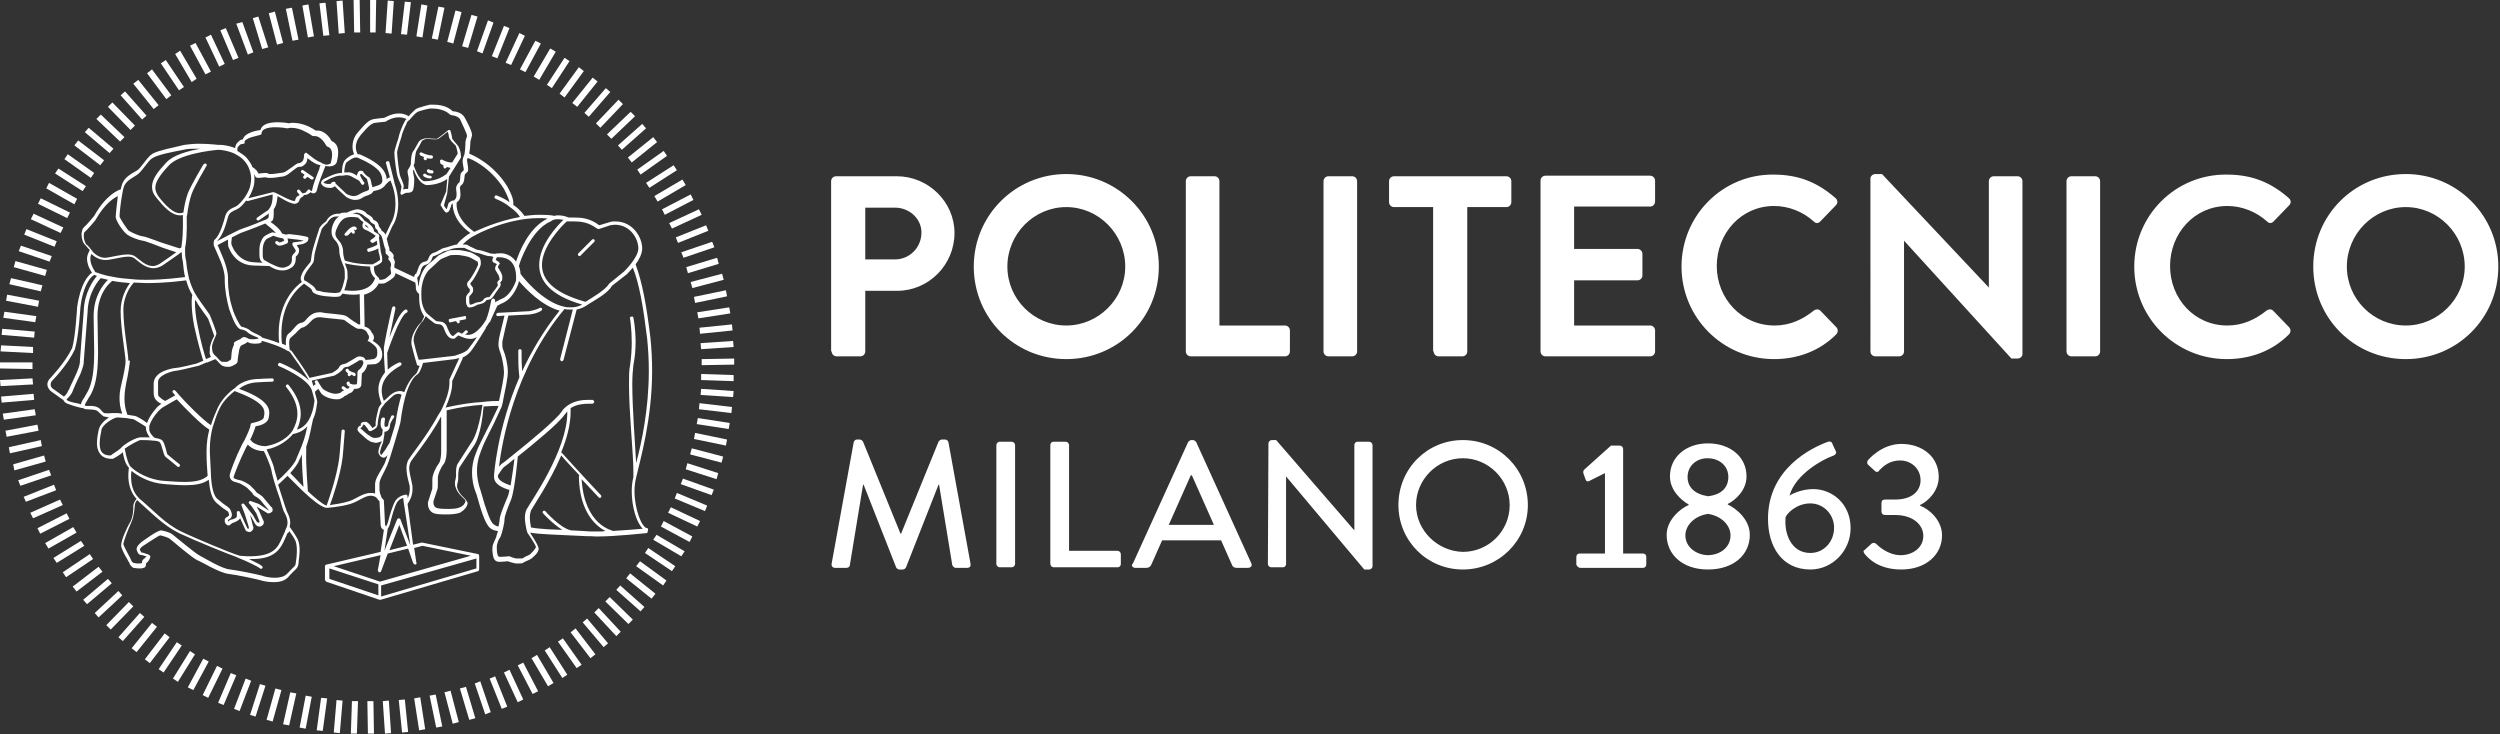 <?xml version="1.0" encoding="utf-8"?>
<!-- Generator: Adobe Illustrator 24.3.0, SVG Export Plug-In . SVG Version: 6.00 Build 0)  -->
<svg version="1.1"
	 id="svg2" xmlns:cc="http://creativecommons.org/ns#" xmlns:dc="http://purl.org/dc/elements/1.1/" xmlns:rdf="http://www.w3.org/1999/02/22-rdf-syntax-ns#" xmlns:svg="http://www.w3.org/2000/svg"
	 xmlns="http://www.w3.org/2000/svg" xmlns:xlink="http://www.w3.org/1999/xlink" x="0px" y="0px" viewBox="0 0 238.3 70"
	 style="enable-background:new 0 0 238.3 70;" xml:space="preserve">
<rect x="0" y="0" width="238.3" height="70" fill="#333333" stroke="none"/>
<style type="text/css">
	.st0{fill:#FFFFFF;}
</style>
<g id="g1406" transform="matrix(0.525,0,0,0.525,0,-1.4008356e-4)">
	<path id="path14" class="st0" d="M151,102.3c-0.1,0.5,0.2,0.8,0.6,0.8h2.1c0.3,0,0.6-0.2,0.6-0.5l2.4-14.6h0.1l5.9,15
		c0.1,0.2,0.3,0.4,0.6,0.4h0.6c0.3,0,0.5-0.2,0.6-0.4l5.9-15h0.1l2.4,14.6c0.1,0.2,0.3,0.5,0.6,0.5h2.1c0.5,0,0.7-0.3,0.6-0.8l-4-22
		c-0.1-0.3-0.3-0.5-0.6-0.5H171c-0.2,0-0.5,0.2-0.6,0.4l-6.8,16.7h-0.1l-6.8-16.7c-0.1-0.2-0.4-0.4-0.6-0.4h-0.5
		c-0.3,0-0.5,0.2-0.6,0.5L151,102.3z M180.9,102.4c0,0.3,0.3,0.6,0.6,0.6h2.2c0.3,0,0.6-0.3,0.6-0.6V80.8c0-0.3-0.3-0.6-0.6-0.6
		h-2.2c-0.3,0-0.6,0.3-0.6,0.6V102.4z M190.7,102.4c0,0.3,0.3,0.6,0.6,0.6h11.6c0.4,0,0.6-0.3,0.6-0.6v-1.8c0-0.3-0.3-0.6-0.6-0.6
		h-8.8V80.8c0-0.3-0.3-0.6-0.6-0.6h-2.2c-0.4,0-0.6,0.3-0.6,0.6V102.4z M206.1,103.1h2.1c0.4,0,0.7-0.3,0.8-0.5c0.7-1.5,1.3-3,2-4.5
		h10.7l2,4.5c0.1,0.3,0.4,0.5,0.8,0.5h2.1c0.5,0,0.8-0.4,0.6-0.8l-10-22c-0.1-0.2-0.4-0.4-0.6-0.4h-0.3c-0.2,0-0.5,0.2-0.6,0.4
		l-10,22C205.3,102.6,205.6,103.1,206.1,103.1 M212.2,95.3l4-9h0.2l4,9H212.2z M230.2,102.4c0,0.3,0.3,0.6,0.6,0.6h2.1
		c0.4,0,0.6-0.3,0.6-0.6V86.5l0,0l14.2,16.9h0.9c0.3,0,0.6-0.3,0.6-0.6v-22c0-0.3-0.3-0.6-0.6-0.6h-2.1c-0.4,0-0.6,0.3-0.6,0.6v15.5
		l0,0l-14.2-16.4h-0.8c-0.3,0-0.6,0.3-0.6,0.6L230.2,102.4L230.2,102.4z M253.9,91.7c0,6.5,5.2,11.7,11.7,11.7s11.8-5.2,11.8-11.7
		c0-6.5-5.2-11.8-11.8-11.8C259.1,79.9,253.9,85.1,253.9,91.7 M257.1,91.7c0-4.6,3.8-8.5,8.5-8.5s8.5,3.9,8.5,8.5
		c0,4.7-3.8,8.5-8.5,8.5C261,100.1,257.1,96.3,257.1,91.7 M286.9,103.1h11.4c0.4,0,0.6-0.3,0.6-0.6v-1.4c0-0.4-0.3-0.6-0.6-0.6h-3.6
		v-19c0-0.3-0.3-0.6-0.6-0.6h-1.6l-4.9,4.4c-0.1,0.1-0.2,0.4-0.1,0.7l0.4,1.1c0.1,0.3,0.4,0.4,0.7,0.2l2.8-1.4v14.6h-4.6
		c-0.4,0-0.6,0.3-0.6,0.6v1.4C286.3,102.8,286.6,103.1,286.9,103.1 M302.6,97.1c0,3.6,2.9,6.3,7.5,6.3c4.7,0,7.6-2.7,7.6-6.3
		c0-2.8-2.5-4.8-4-5.5v-0.1c1.4-0.7,3.4-2.5,3.4-5c0-3.6-3-6-7-6c-3.9,0-6.9,2.4-6.9,6c0,2.5,2,4.3,3.4,5.1v0.1
		C305.3,92.2,302.6,94.3,302.6,97.1 M310.1,90.1c-2.5-0.4-3.7-1.7-3.7-3.5c0-2,1.6-3.4,3.6-3.4c2.2,0,3.8,1.4,3.8,3.4
		C313.8,88.4,312.7,89.8,310.1,90.1 M306,97.2c0-1.7,1.5-3.5,4.1-3.9c2.6,0.4,4.1,2.2,4.1,3.9c0,2.2-1.9,3.6-4.2,3.6
		C307.9,100.7,306,99.3,306,97.2 M321,94.2c0,5,2.5,9.2,7.7,9.2c4,0,7.3-3.4,7.3-7.5c0-4.5-3.4-7.1-6.8-7.1c-2.2,0-4.1,1-4.3,1.2
		c1.1-4,6.3-6.7,7.8-7.2c0.6-0.2,0.8-0.6,0.6-0.9l-0.6-1.3c-0.1-0.4-0.4-0.5-0.8-0.4C328.9,81.3,321,85.1,321,94.2 M328.7,100.4
		c-3.6,0-4.8-3.7-4.5-6.5c0.2-0.6,1.9-2.5,4.5-2.5c2.4,0,4.3,2,4.3,4.4C333,98.4,331.1,100.4,328.7,100.4 M338.5,100.5
		c0.7,0.9,2.6,2.9,6.7,2.9c4.5,0,7.4-2.7,7.4-6.2c0-2.8-2.4-4.8-4-5.4v-0.1c1.5-0.7,3.4-2.6,3.4-5.1c0-3.7-3-6-6.8-6
		c-3.6,0-6,2.9-6,2.9c-0.2,0.2-0.3,0.6,0,0.9l1.2,1.1c0.3,0.3,0.7,0.2,0.8-0.1c0.7-0.7,1.8-1.8,3.8-1.8c1.9,0,3.7,1.4,3.7,3.6
		c0,1.9-1.5,3.5-4.6,3.5h-1.8c-0.5,0-0.7,0.2-0.7,0.7v1.4c0,0.5,0.3,0.7,0.6,0.7h1.8c3.5,0,5.2,1.9,5.2,3.8c0,2.2-2,3.5-4.1,3.5
		c-2.4,0-4.2-1.8-4.4-2c-0.3-0.3-0.6-0.3-0.9-0.1l-1.3,1.2C338.3,99.9,338.3,100.2,338.5,100.5"/>
	<path id="path16" class="st0" d="M151,63.8c0,0.5,0.4,0.9,0.9,0.9h4.3c0.5,0,0.9-0.4,0.9-0.9v-11h5.8c5.7,0,10.4-4.7,10.4-10.5
		c0-5.6-4.7-10.3-10.5-10.3h-11c-0.5,0-0.9,0.4-0.9,0.9v30.9H151z M157.1,47.1v-9.4h5.4c2.6,0,4.8,2,4.8,4.5c0,2.8-2.2,4.9-4.8,4.9
		H157.1z M176.8,48.4c0,9.3,7.4,16.8,16.8,16.8c9.3,0,16.8-7.4,16.8-16.8c0-9.3-7.5-16.8-16.8-16.8
		C184.3,31.6,176.8,39.1,176.8,48.4 M182.9,48.4c0-5.9,4.8-10.8,10.7-10.8c5.9,0,10.7,4.9,10.7,10.8c0,5.9-4.9,10.7-10.7,10.7
		C187.7,59.1,182.9,54.3,182.9,48.4 M215.3,63.8c0,0.5,0.4,0.9,0.9,0.9h17.1c0.5,0,0.9-0.4,0.9-0.9V60c0-0.5-0.4-0.9-0.9-0.9h-11.9
		V32.9c0-0.5-0.4-0.9-0.9-0.9h-4.3c-0.5,0-0.9,0.4-0.9,0.9C215.3,32.9,215.3,63.8,215.3,63.8z M240.3,63.8c0,0.5,0.4,0.9,0.9,0.9
		h4.3c0.5,0,0.9-0.4,0.9-0.9V32.9c0-0.5-0.4-0.9-0.9-0.9h-4.3c-0.5,0-0.9,0.4-0.9,0.9V63.8z M260.3,63.8c0,0.5,0.4,0.9,0.9,0.9h4.3
		c0.5,0,0.9-0.4,0.9-0.9V37.6h7.1c0.5,0,0.9-0.4,0.9-0.9v-3.8c0-0.5-0.4-0.9-0.9-0.9h-20.4c-0.5,0-0.9,0.4-0.9,0.9v3.8
		c0,0.5,0.4,0.9,0.9,0.9h7.1v26.2H260.3z M279.7,63.8c0,0.5,0.4,0.9,0.9,0.9h19c0.5,0,0.9-0.4,0.9-0.9V60c0-0.5-0.4-0.9-0.9-0.9
		h-13.8v-8.2h11.5c0.5,0,0.9-0.4,0.9-0.9v-3.9c0-0.5-0.4-0.9-0.9-0.9h-11.5v-7.7h13.8c0.5,0,0.9-0.4,0.9-0.9v-3.8
		c0-0.5-0.4-0.9-0.9-0.9h-19c-0.5,0-0.9,0.4-0.9,0.9V63.8z M305.3,48.4c0,9.3,7.5,16.8,16.8,16.8c4.2,0,8.2-1.4,11.3-4.5
		c0.3-0.3,0.4-0.9,0-1.3l-2.9-3c-0.3-0.3-0.8-0.3-1.2,0c-2,1.6-4.3,2.7-7.1,2.7c-6,0-10.5-4.9-10.5-10.8s4.4-10.9,10.4-10.9
		c2.6,0,5.2,1,7.2,2.8c0.4,0.4,0.8,0.4,1.2,0l2.8-2.9c0.4-0.4,0.4-0.9,0-1.3c-3.2-2.8-6.6-4.3-11.3-4.3
		C312.8,31.6,305.3,39.1,305.3,48.4 M339.6,63.8c0,0.5,0.4,0.9,0.9,0.9h4.3c0.5,0,0.9-0.4,0.9-0.9V43.7l0,0l19.5,21.4h1.1
		c0.5,0,0.9-0.4,0.9-0.8V32.9c0-0.5-0.4-0.9-0.9-0.9H362c-0.5,0-0.9,0.4-0.9,0.9v19.3l0,0l-19.4-20.6h-1.2c-0.5,0-0.9,0.4-0.9,0.8
		V63.8z M375.2,63.8c0,0.5,0.4,0.9,0.9,0.9h4.3c0.5,0,0.9-0.4,0.9-0.9V32.9c0-0.5-0.4-0.9-0.9-0.9h-4.3c-0.5,0-0.9,0.4-0.9,0.9V63.8
		z M387.5,48.4c0,9.3,7.5,16.8,16.8,16.8c4.2,0,8.2-1.4,11.3-4.5c0.3-0.3,0.4-0.9,0-1.3l-2.9-3c-0.3-0.3-0.8-0.3-1.2,0
		c-2,1.6-4.3,2.7-7.1,2.7c-6,0-10.4-4.9-10.4-10.8s4.4-10.9,10.4-10.9c2.6,0,5.2,1,7.2,2.8c0.4,0.4,0.8,0.4,1.2,0l2.8-2.9
		c0.4-0.4,0.4-0.9,0-1.3c-3.2-2.8-6.6-4.3-11.3-4.3C395,31.6,387.5,39.1,387.5,48.4 M420,48.4c0,9.3,7.4,16.8,16.8,16.8
		c9.3,0,16.8-7.4,16.8-16.8c0-9.3-7.5-16.8-16.8-16.8C427.4,31.6,420,39.1,420,48.4 M426.1,48.4c0-5.9,4.8-10.8,10.7-10.8
		s10.7,4.9,10.7,10.8c0,5.9-4.9,10.7-10.7,10.7C430.9,59.1,426.1,54.3,426.1,48.4"/>
	<path id="path20" class="st0" d="M66.7,127.3h1.1l0.1,5.9h-1.1L66.7,127.3L66.7,127.3"/>
	<path id="path22" class="st0" d="M63.7,133.2l0.2-5.9H65l-0.2,5.9H63.7L63.7,133.2"/>
	<path id="path24" class="st0" d="M69.5,127.3l1.1-0.1l0.4,5.9l-1.1,0.1L69.5,127.3L69.5,127.3"/>
	<path id="path26" class="st0" d="M60.6,133l0.5-5.9l1.1,0.1l-0.5,5.9L60.6,133L60.6,133"/>
	<path id="path28" class="st0" d="M72.4,127.1l1.1-0.1l0.6,5.9L73,133L72.4,127.1L72.4,127.1"/>
	<path id="path30" class="st0" d="M57.5,132.6l0.8-5.9l1.1,0.1l-0.8,5.9L57.5,132.6L57.5,132.6"/>
	<path id="path32" class="st0" d="M75.2,126.8l1.1-0.2l0.9,5.8l-1.1,0.2L75.2,126.8L75.2,126.8"/>
	<path id="path34" class="st0" d="M54.4,132.1l1.1-5.8l1.1,0.2l-1.1,5.8L54.4,132.1L54.4,132.1"/>
	<path id="path36" class="st0" d="M78,126.3l1.1-0.2l1.2,5.8l-1.1,0.2L78,126.3L78,126.3"/>
	<path id="path38" class="st0" d="M51.4,131.5l1.3-5.8l1.1,0.2l-1.3,5.8L51.4,131.5L51.4,131.5"/>
	<path id="path40" class="st0" d="M80.7,125.7l1.1-0.3l1.5,5.7l-1.1,0.3L80.7,125.7L80.7,125.7"/>
	<path id="path42" class="st0" d="M48.4,130.7L50,125l1.1,0.3l-1.6,5.7L48.4,130.7L48.4,130.7"/>
	<path id="path44" class="st0" d="M83.5,125l1.1-0.3l1.7,5.7l-1.1,0.3L83.5,125L83.5,125"/>
	<path id="path46" class="st0" d="M45.4,129.8l1.8-5.6l1,0.3l-1.8,5.6L45.4,129.8L45.4,129.8"/>
	<path id="path48" class="st0" d="M86.2,124.1l1-0.4l1.9,5.6l-1,0.4L86.2,124.1L86.2,124.1"/>
	<path id="path50" class="st0" d="M42.5,128.7l2.1-5.5l1,0.4l-2.1,5.5L42.5,128.7L42.5,128.7"/>
	<path id="path52" class="st0" d="M88.9,123.2l1-0.4l2.2,5.5l-1,0.4L88.9,123.2L88.9,123.2"/>
	<path id="path54" class="st0" d="M39.6,127.6l2.3-5.4l1,0.4l-2.3,5.4L39.6,127.6L39.6,127.6"/>
	<path id="path56" class="st0" d="M91.5,122.1l1-0.5L95,127l-1,0.5L91.5,122.1L91.5,122.1"/>
	<path id="path58" class="st0" d="M36.8,126.2l2.6-5.3l1,0.5l-2.6,5.3L36.8,126.2L36.8,126.2"/>
	<path id="path60" class="st0" d="M94,120.8l1-0.5l2.7,5.2l-1,0.5L94,120.8L94,120.8"/>
	<path id="path62" class="st0" d="M34.1,124.8l2.8-5.2l1,0.5l-2.8,5.2L34.1,124.8L34.1,124.8"/>
	<path id="path64" class="st0" d="M96.5,119.5l1-0.6l3,5.1l-1,0.6L96.5,119.5L96.5,119.5"/>
	<path id="path66" class="st0" d="M31.4,123.2l3.1-5l0.9,0.6l-3.1,5L31.4,123.2L31.4,123.2"/>
	<path id="path68" class="st0" d="M98.9,118.1l0.9-0.6l3.2,5l-0.9,0.6L98.9,118.1L98.9,118.1"/>
	<path id="path70" class="st0" d="M28.8,121.5l3.3-4.9l0.9,0.6l-3.3,4.9L28.8,121.5L28.8,121.5"/>
	<path id="path72" class="st0" d="M101.3,116.5l0.9-0.6l3.4,4.8l-0.9,0.6L101.3,116.5L101.3,116.5"/>
	<path id="path74" class="st0" d="M26.3,119.7l3.6-4.7l0.9,0.7l-3.6,4.7L26.3,119.7L26.3,119.7"/>
	<path id="path76" class="st0" d="M103.6,114.8l0.9-0.7l3.6,4.7l-0.9,0.7L103.6,114.8L103.6,114.8"/>
	<path id="path78" class="st0" d="M23.9,117.7l3.7-4.6l0.9,0.7l-3.7,4.6L23.9,117.7L23.9,117.7"/>
	<path id="path80" class="st0" d="M105.8,113l0.8-0.7l3.8,4.5l-0.8,0.7L105.8,113L105.8,113"/>
	<path id="path82" class="st0" d="M21.5,115.7l3.9-4.4l0.8,0.7l-3.9,4.4L21.5,115.7L21.5,115.7"/>
	<path id="path84" class="st0" d="M107.9,111.2l0.8-0.8l4,4.3l-0.8,0.8L107.9,111.2L107.9,111.2"/>
	<path id="path86" class="st0" d="M19.3,113.5l4.1-4.2l0.8,0.8l-4.1,4.2L19.3,113.5L19.3,113.5"/>
	<path id="path88" class="st0" d="M109.9,109.2l0.8-0.8l4.2,4.1l-0.8,0.8L109.9,109.2L109.9,109.2"/>
	<path id="path90" class="st0" d="M17.2,111.3l4.3-4l0.7,0.8l-4.3,4L17.2,111.3L17.2,111.3"/>
	<path id="path92" class="st0" d="M111.9,107.1l0.7-0.8l4.4,3.9l-0.7,0.8L111.9,107.1L111.9,107.1"/>
	<path id="path94" class="st0" d="M15.1,108.9l4.5-3.8l0.7,0.8l-4.5,3.8L15.1,108.9L15.1,108.9"/>
	<path id="path96" class="st0" d="M113.7,105l0.7-0.9l4.6,3.7l-0.7,0.9L113.7,105L113.7,105"/>
	<path id="path98" class="st0" d="M13.2,106.5l4.7-3.6l0.7,0.9l-4.7,3.6L13.2,106.5L13.2,106.5"/>
	<path id="path100" class="st0" d="M115.5,102.8l0.7-0.9l4.8,3.5l-0.6,0.9L115.5,102.8L115.5,102.8"/>
	<path id="path102" class="st0" d="M11.4,103.9l4.9-3.3l0.6,0.9l-4.9,3.3L11.4,103.9L11.4,103.9"/>
	<path id="path104" class="st0" d="M117.1,100.4l0.6-0.9l4.9,3.3l-0.6,0.9L117.1,100.4L117.1,100.4"/>
	<path id="path106" class="st0" d="M9.7,101.3l5-3.1l0.6,0.9l-5,3.1L9.7,101.3L9.7,101.3"/>
	<path id="path108" class="st0" d="M118.6,98l0.6-0.9l5.1,3l-0.6,0.9L118.6,98L118.6,98"/>
	<path id="path110" class="st0" d="M8.2,98.6l5.1-2.9l0.6,1l-5.1,2.9L8.2,98.6L8.2,98.6"/>
	<path id="path112" class="st0" d="M120,95.6l0.5-1l5.2,2.8l-0.5,1L120,95.6L120,95.6"/>
	<path id="path114" class="st0" d="M6.8,95.9l5.3-2.7l0.5,1l-5.3,2.7L6.8,95.9L6.8,95.9"/>
	<path id="path116" class="st0" d="M121.3,93.1l0.5-1l5.3,2.5l-0.5,1L121.3,93.1L121.3,93.1"/>
	<path id="path118" class="st0" d="M5.5,93.1l5.4-2.4l0.5,1L6,94.1L5.5,93.1L5.5,93.1"/>
	<path id="path120" class="st0" d="M122.5,90.5l0.4-1l5.5,2.3l-0.4,1L122.5,90.5L122.5,90.5"/>
	<path id="path122" class="st0" d="M4.3,90.2L9.8,88l0.4,1l-5.5,2.1L4.3,90.2L4.3,90.2"/>
	<path id="path124" class="st0" d="M123.6,87.9l0.4-1l5.6,2l-0.4,1L123.6,87.9L123.6,87.9"/>
	<path id="path126" class="st0" d="M3.3,87.2l5.6-1.9l0.4,1l-5.6,1.9L3.3,87.2L3.3,87.2"/>
	<path id="path128" class="st0" d="M124.5,85.2l0.3-1.1l5.6,1.8l-0.3,1.1L124.5,85.2L124.5,85.2"/>
	<path id="path130" class="st0" d="M2.4,84.3L8,82.7l0.3,1.1l-5.7,1.6L2.4,84.3L2.4,84.3"/>
	<path id="path132" class="st0" d="M125.3,82.5l0.3-1.1l5.7,1.5L131,84L125.3,82.5L125.3,82.5"/>
	<path id="path134" class="st0" d="M1.6,81.2l5.8-1.3L7.6,81l-5.8,1.3L1.6,81.2L1.6,81.2"/>
	<path id="path136" class="st0" d="M126,79.7l0.2-1.1l5.8,1.2l-0.2,1.1L126,79.7L126,79.7"/>
	<path id="path138" class="st0" d="M1,78.2l5.8-1.1L7,78.2l-5.8,1.1L1,78.2L1,78.2"/>
	<path id="path140" class="st0" d="M126.5,77l0.2-1.1l5.8,0.9l-0.2,1.1L126.5,77L126.5,77"/>
	<path id="path142" class="st0" d="M0.5,75.1l5.8-0.8l0.2,1.1l-5.8,0.8L0.5,75.1L0.5,75.1"/>
	<path id="path144" class="st0" d="M126.9,74.3l0.1-1.1l5.9,0.7l-0.1,1.1L126.9,74.3L126.9,74.3"/>
	<path id="path146" class="st0" d="M0.2,72l5.9-0.5l0.1,1.1l-5.9,0.5L0.2,72L0.2,72"/>
	<path id="path148" class="st0" d="M127.2,71.7l0.1-1.1l5.9,0.4l-0.1,1.1L127.2,71.7L127.2,71.7"/>
	<path id="path150" class="st0" d="M0,69l5.9-0.3L6,69.8l-5.9,0.3L0,69L0,69"/>
	<path id="path152" class="st0" d="M127.3,69v-1.1l5.9,0.2v1.1L127.3,69L127.3,69"/>
	<path id="path154" class="st0" d="M0,66.9v-1.1h5.9V67L0,66.9L0,66.9"/>
	<path id="path156" class="st0" d="M127.4,65.2l5.9-0.1v1.1l-5.9,0.1V65.2L127.4,65.2"/>
	<path id="path158" class="st0" d="M0.1,63.8l0.1-1.1L6,63v1.1L0.1,63.8L0.1,63.8"/>
	<path id="path160" class="st0" d="M127.2,62.3l5.9-0.4l0.1,1.1l-5.9,0.4L127.2,62.3L127.2,62.3"/>
	<path id="path162" class="st0" d="M0.3,60.8l0.1-1.1l5.9,0.5l-0.1,1.1L0.3,60.8L0.3,60.8"/>
	<path id="path164" class="st0" d="M127,59.5l5.9-0.6L133,60l-5.9,0.6L127,59.5L127,59.5"/>
	<path id="path166" class="st0" d="M0.6,57.7l0.2-1.1l5.8,0.8l-0.2,1.1L0.6,57.7L0.6,57.7"/>
	<path id="path168" class="st0" d="M126.6,56.7l5.8-0.9l0.2,1.1l-5.8,0.9L126.6,56.7L126.6,56.7"/>
	<path id="path170" class="st0" d="M1.1,54.6l0.2-1.1l5.8,1.1l-0.2,1.1L1.1,54.6L1.1,54.6"/>
	<path id="path172" class="st0" d="M126,53.9l5.8-1.2l0.2,1.1l-5.8,1.2L126,53.9L126,53.9"/>
	<path id="path174" class="st0" d="M1.7,51.6L2,50.5l5.7,1.3l-0.3,1.1L1.7,51.6L1.7,51.6"/>
	<path id="path176" class="st0" d="M125.4,51.2l5.7-1.5l0.3,1.1l-5.7,1.5L125.4,51.2L125.4,51.2"/>
	<path id="path178" class="st0" d="M2.5,48.5l0.3-1.1L8.5,49l-0.3,1.1L2.5,48.5L2.5,48.5"/>
	<path id="path180" class="st0" d="M124.6,48.5l5.6-1.7l0.3,1.1l-5.6,1.7L124.6,48.5L124.6,48.5"/>
	<path id="path182" class="st0" d="M3.4,45.6l0.4-1l5.6,1.9l-0.4,1L3.4,45.6L3.4,45.6"/>
	<path id="path184" class="st0" d="M123.7,45.8l5.6-1.9l0.4,1l-5.6,1.9L123.7,45.8L123.7,45.8"/>
	<path id="path186" class="st0" d="M4.4,42.6l0.4-1l5.5,2.2l-0.4,1L4.4,42.6L4.4,42.6"/>
	<path id="path188" class="st0" d="M122.7,43.1l5.5-2.2l0.4,1l-5.5,2.2L122.7,43.1L122.7,43.1"/>
	<path id="path190" class="st0" d="M5.6,39.8l0.5-1l5.4,2.5l-0.5,1L5.6,39.8L5.6,39.8"/>
	<path id="path192" class="st0" d="M121.5,40.5l5.4-2.5l0.5,1l-5.4,2.5L121.5,40.5L121.5,40.5"/>
	<path id="path194" class="st0" d="M6.9,37l0.5-1l5.3,2.6l-0.5,1L6.9,37L6.9,37"/>
	<path id="path196" class="st0" d="M120.2,38l5.2-2.7l0.5,1l-5.2,2.7L120.2,38L120.2,38"/>
	<path id="path198" class="st0" d="M8.4,34.2l0.5-1l5.1,2.9l-0.5,1L8.4,34.2L8.4,34.2"/>
	<path id="path200" class="st0" d="M118.8,35.6l5.1-3l0.6,1l-5.1,3L118.8,35.6L118.8,35.6"/>
	<path id="path202" class="st0" d="M10,31.5l0.6-0.9l5,3.2L15,34.7L10,31.5L10,31.5"/>
	<path id="path204" class="st0" d="M117.3,33.2l5-3.2l0.6,0.9l-5,3.2L117.3,33.2L117.3,33.2"/>
	<path id="path206" class="st0" d="M11.7,28.9l0.6-0.9l4.8,3.4l-0.6,0.9L11.7,28.9L11.7,28.9"/>
	<path id="path208" class="st0" d="M115.7,30.8l4.8-3.4l0.6,0.9l-4.8,3.4L115.7,30.8L115.7,30.8"/>
	<path id="path210" class="st0" d="M13.5,26.4l0.7-0.9l4.7,3.6L18.2,30L13.5,26.4L13.5,26.4"/>
	<path id="path212" class="st0" d="M114,28.6l4.6-3.7l0.7,0.9l-4.6,3.7L114,28.6L114,28.6"/>
	<path id="path214" class="st0" d="M15.4,24l0.7-0.8l4.5,3.8l-0.7,0.8L15.4,24L15.4,24"/>
	<path id="path216" class="st0" d="M112.2,26.4l4.4-3.9l0.7,0.8l-4.4,3.9L112.2,26.4L112.2,26.4"/>
	<path id="path218" class="st0" d="M17.5,21.6l0.8-0.8l4.3,4.1l-0.8,0.8L17.5,21.6L17.5,21.6"/>
	<path id="path220" class="st0" d="M110.2,24.4l4.3-4.1l0.8,0.8l-4.3,4.1L110.2,24.4L110.2,24.4"/>
	<path id="path222" class="st0" d="M19.6,19.4l0.8-0.8l4.1,4.2l-0.8,0.8L19.6,19.4L19.6,19.4"/>
	<path id="path224" class="st0" d="M108.2,22.4l4.1-4.3l0.8,0.8l-4.1,4.3L108.2,22.4L108.2,22.4"/>
	<path id="path226" class="st0" d="M21.9,17.3l0.8-0.7l3.9,4.4l-0.8,0.7L21.9,17.3L21.9,17.3"/>
	<path id="path228" class="st0" d="M106.1,20.5L110,16l0.8,0.7l-3.9,4.5L106.1,20.5L106.1,20.5"/>
	<path id="path230" class="st0" d="M24.2,15.2l0.9-0.7l3.7,4.6l-0.9,0.7L24.2,15.2L24.2,15.2"/>
	<path id="path232" class="st0" d="M103.9,18.7l3.7-4.6l0.9,0.7l-3.7,4.6L103.9,18.7L103.9,18.7"/>
	<path id="path234" class="st0" d="M26.7,13.3l0.9-0.7l3.5,4.7L30.2,18L26.7,13.3L26.7,13.3"/>
	<path id="path236" class="st0" d="M101.6,17l3.5-4.8l0.9,0.7l-3.5,4.8L101.6,17L101.6,17"/>
	<path id="path238" class="st0" d="M29.2,11.5l0.9-0.6l3.3,4.9l-0.9,0.6L29.2,11.5L29.2,11.5"/>
	<path id="path240" class="st0" d="M99.3,15.4l3.2-4.9l0.9,0.6l-3.2,4.9L99.3,15.4L99.3,15.4"/>
	<path id="path242" class="st0" d="M31.8,9.8l0.9-0.6l3,5.1l-0.9,0.6L31.8,9.8L31.8,9.8"/>
	<path id="path244" class="st0" d="M96.9,13.9l3-5.1l1,0.6l-3,5.1L96.9,13.9L96.9,13.9"/>
	<path id="path246" class="st0" d="M34.5,8.3l1-0.5l2.8,5.2l-1,0.5L34.5,8.3L34.5,8.3"/>
	<path id="path248" class="st0" d="M94.4,12.6l2.8-5.2l1,0.5l-2.8,5.2L94.4,12.6L94.4,12.6"/>
	<path id="path250" class="st0" d="M37.3,6.8l1-0.5l2.5,5.3l-1,0.5L37.3,6.8L37.3,6.8"/>
	<path id="path252" class="st0" d="M91.8,11.4L94.3,6l1,0.5l-2.5,5.3L91.8,11.4L91.8,11.4"/>
	<path id="path254" class="st0" d="M40,5.5l1-0.4l2.3,5.4l-1,0.4L40,5.5L40,5.5"/>
	<path id="path256" class="st0" d="M89.3,10.2l2.2-5.5l1,0.4l-2.2,5.5L89.3,10.2L89.3,10.2"/>
	<path id="path258" class="st0" d="M42.9,4.3L44,4l2,5.5l-1,0.4L42.9,4.3L42.9,4.3"/>
	<path id="path260" class="st0" d="M86.6,9.3l2-5.6l1,0.4l-2,5.6L86.6,9.3L86.6,9.3"/>
	<path id="path262" class="st0" d="M45.9,3.3l1-0.3l1.8,5.6l-1.1,0.3L45.9,3.3L45.9,3.3"/>
	<path id="path264" class="st0" d="M83.9,8.4l1.7-5.7L86.7,3L85,8.7L83.9,8.4L83.9,8.4"/>
	<path id="path266" class="st0" d="M48.8,2.4l1.1-0.3l1.5,5.7l-1.1,0.3L48.8,2.4L48.8,2.4"/>
	<path id="path268" class="st0" d="M81.2,7.6l1.5-5.7l1.1,0.3l-1.5,5.7L81.2,7.6L81.2,7.6"/>
	<path id="path270" class="st0" d="M51.9,1.6L53,1.4l1.2,5.8l-1.1,0.2L51.9,1.6L51.9,1.6"/>
	<path id="path272" class="st0" d="M78.4,7l1.2-5.8l1.1,0.2l-1.2,5.8L78.4,7L78.4,7"/>
	<path id="path274" class="st0" d="M54.9,1L56,0.8l1,5.8l-1.1,0.2L54.9,1L54.9,1"/>
	<path id="path276" class="st0" d="M75.6,6.6l0.9-5.8L77.6,1l-0.9,5.8L75.6,6.6L75.6,6.6"/>
	<path id="path278" class="st0" d="M58,0.6l1.1-0.1l0.7,5.9l-1.1,0.1L58,0.6L58,0.6"/>
	<path id="path280" class="st0" d="M72.8,6.2l0.7-5.9l1.1,0.1l-0.7,5.9L72.8,6.2L72.8,6.2"/>
	<path id="path282" class="st0" d="M61.1,0.2l1.1-0.1L62.6,6l-1.1,0.1L61.1,0.2L61.1,0.2"/>
	<path id="path284" class="st0" d="M70,6l0.4-5.9l1.1,0.1l-0.4,5.9L70,6L70,6"/>
	<path id="path286" class="st0" d="M64.2,0h1.1l0.1,5.9h-1.1L64.2,0L64.2,0"/>
	<path id="path288" class="st0" d="M67.2,5.9V0h1.1l-0.1,5.9H67.2L67.2,5.9"/>
	<path id="path290" class="st0" d="M111.3,96.4L111.3,96.4c-0.1-0.1-5.2-1-5.7-9.4c1.8,1.9,3.1,3.3,3.1,3.3c0.1,0.1,0.1,0.1,0.2,0.1
		s0.2,0,0.2-0.1c0.1-0.1,0.1-0.3,0-0.4c0,0-3.7-3.9-7.1-7.7c0,0-0.1,0-0.1-0.1c1-2.4,1.7-5,1.7-7.3c0-0.2,0-0.4,0-0.7
		c1.1-0.7,2.4-0.8,3.2-0.8c0.4,0,0.7,0,0.7,0c0.2,0,0.3-0.1,0.4-0.3c0-0.2-0.1-0.3-0.3-0.4l0,0c0,0-0.3,0-0.8,0
		c-0.9,0-2.4,0.1-3.7,1c-0.4,0.3-0.8,0.6-1.1,1.1c-1,1.5-5.6,5.3-8.6,7.7c-1,0.8-1.8,1.5-2.3,1.8c-0.1,0.1-0.2,0.2-0.3,0.3
		c0,0-0.1,0.1-0.2,0.2c0.5-4.1,2.7-17.6,11.9-28.6c0.3,0.1,0.7,0.1,1,0.1c0.1,0,0.3,0,0.5,0l-2.3,9c0,0.2,0.1,0.3,0.2,0.4
		c0.2,0,0.3-0.1,0.4-0.2l2.4-9.2l0,0c0.6-0.1,1.3-0.4,1.9-0.8c0.8-0.6,3.7-2,4.5-3.5l2.7-2.1c0,0,0.5-0.5,1.1-1.2
		c1.2,3,1.9,7.2,2.6,12.9c0.2,2,0.3,3.9,0.3,5.8c0,7-1.3,13-2.3,16.8c-0.2-3.7-0.7-10-0.7-14.4c0-1.4,0.1-2.6,0.2-3.4
		c0.3-1.5,0.4-3,0.4-4.2c0-2.5-0.4-4.4-0.4-4.4c0-0.2-0.2-0.3-0.4-0.2c-0.2,0-0.3,0.2-0.2,0.4c0,0,0.3,1.8,0.3,4.3
		c0,1.2-0.1,2.7-0.3,4.1c-0.2,0.9-0.2,2.1-0.2,3.5c0,5.1,0.8,12.6,0.8,15.8c0,0.4,0,0.8,0,1l0,0l0,0c-0.2,0.8-0.3,1.7-0.3,2.6
		c0,2.7,0.8,5.6,2,6.8C115.4,96.1,113.3,96.3,111.3,96.4L111.3,96.4z M108.9,96.5c-0.2,0-0.4,0-0.6,0c-1.2,0-1.3,0-2.6-0.1
		c-0.6,0-1.3-0.1-1.9-0.1c0,0,0,0-0.1,0c-2-0.4-4.7-3.5-4.7-3.5c-0.1-0.1-0.3-0.1-0.4,0s-0.1,0.3,0,0.4l0,0c0,0,1.7,1.9,3.5,3
		c-0.9,0-1.8-0.1-2.6-0.1c-0.9-0.1-1.6-0.1-2.2-0.2c-0.3,0-0.5-0.1-0.6-0.1s-0.1,0-0.2,0l0,0c0,0-0.1,0-0.1-0.1
		c-0.1-0.5-0.2-1.2-0.2-1.8c0-0.5,0.1-0.9,0.2-1.2c0.4-0.8,3.4-5.1,5.5-10c1.1,1.3,2.3,2.5,3.3,3.6c0,0-0.1,0.1-0.1,0.2
		c0.1,6.5,3.1,9,4.8,9.9C109.5,96.5,109.1,96.5,108.9,96.5L108.9,96.5z M97.3,99.3L97.3,99.3L97.3,99.3c0,0.3-0.8,1.1-1,1.3
		c-0.2,0.2-0.9,0.4-1.3,0.7c-0.1,0.1-0.3,0.1-0.5,0.1s-0.5,0-0.7,0c-0.4,0-1.3-0.4-1.3-0.4h-0.2c0,0-0.7,0.1-1.3,0.1
		c-0.1,0-0.2,0-0.3,0c-0.3,0-0.5-0.5-0.5-1.5c0-0.1,0-0.1,0-0.2c0-0.2,0-0.5,0.1-0.7c0.1-0.5,0.4-1,0.6-1.3c0.2-0.5,0.7-2.3,0.7-3.1
		l0,0h-0.3h0.3c0-0.6,0.5-1.9,1.2-3.6C93.5,88.8,94,83,94,83v-0.1c3-2.4,7.4-6,8.5-7.6c0.2-0.2,0.3-0.4,0.5-0.6c0,0.1,0,0.1,0,0.2
		c0,6.9-6.7,16.3-7.4,17.6c-0.2,0.4-0.3,1-0.3,1.5c0,0.8,0.2,1.7,0.3,2.2c0.1,0.4,0.2,0.6,0.2,0.6C95.9,96.9,97.3,99,97.3,99.3
		L97.3,99.3z M90.4,86.3c0,0,0.9-1.4,1.1-1.5c0.4-0.3,1.1-0.8,1.9-1.5c-0.1,1-0.4,3.1-0.7,4.9c0,0,0-0.1-0.1-0.1
		c-1.8-0.6-2.2-1.2-2.2-1.7C90.4,86.5,90.4,86.4,90.4,86.3C90.4,86.4,90.4,86.3,90.4,86.3z M88,91.6l-0.7-2.4
		c-0.5-1.4-0.7-2.6-0.7-3.7c0-2.2,0.8-3.7,1-4.3c0.3-0.9,2.3-4.7,2.3-4.8l1.2-2.6l0.2-0.8c0-0.2,0.1-0.4,0.1-0.6
		c0.3-1.4,0.8-3.8,0.8-4.8c0-0.1,0-0.1,0-0.2c0-1.1-0.4-2.9-0.8-3.8c-0.2-0.4-0.2-0.8-0.2-1.1s0-0.6,0.1-0.9c0.1-0.6,0.8-3.5,1-4.3
		l3.8-0.2c0,0,1.3-0.1,2.2-0.7c0.1-0.1,0.2-0.3,0.1-0.4c-0.1-0.1-0.3-0.2-0.4-0.1c-0.7,0.4-1.9,0.6-1.9,0.6l-5.7,0.3
		c-0.2,0-0.3,0.2-0.3,0.3c0,0.2,0.1,0.3,0.3,0.3l0,0l1.2-0.1c-0.2,0.9-0.9,3.6-1,4.2c0,0.3-0.1,0.6-0.1,1s0.1,0.9,0.3,1.4
		c0.3,0.7,0.7,2.7,0.7,3.6c0,0,0,0.1,0,0.2c0,0.8-0.5,3.3-0.8,4.6c0,0.2-0.1,0.3-0.1,0.5c-0.4,0-1.6,0-3.2,0.2
		c-1.7,0.1-3.9,0.4-6.5,1c0.7-1.6,1.2-3.1,1.2-4.4c0-0.1,0-0.3,0-0.4l1.9-4.1l0,0c0-0.1,0-0.1,0-0.2c0.5-0.2,0.9-0.5,1.3-0.9
		c0.8-0.9,2.9-4.4,2.9-4.4s0,0,0-0.1c0.2-0.3,0.4-0.6,0.6-0.9c0,0,0-0.1,0.1-0.1l0.1-0.1c0.1-0.2,0.1-0.3,0.2-0.5
		c0.3-0.6,0.7-1.6,1.1-2.4c0.1,0,0.7-0.4,0.8-0.4c2.3-0.9,3.1-3.9,3.1-3.9c0-0.1,0-0.1,0-0.2c1.2,1.4,4.1,4.5,7.4,5.4
		c-2.9,3.6-5.1,7.4-6.8,11c-0.1-1.2-0.1-2.2-0.1-2.8c0-0.6,0-0.9,0-0.9c0-0.2-0.1-0.3-0.3-0.3c-0.2,0-0.3,0.1-0.3,0.3
		c0,0,0,0.3,0,0.9c0,0.8,0,2.2,0.2,3.9l0,0c-4.1,9.5-4.6,17.8-4.6,17.8l0,0c0,0.1,0,0.2,0,0.3c0,0.9,0.7,1.7,2.6,2.3c0,0,0,0,0.1,0
		c0,0,0,0,0.1,0c-0.1,0.7-0.3,1.3-0.5,1.7c-0.7,1.7-1.3,3.1-1.3,3.9l0,0c0,0.2-0.1,0.7-0.2,1.1h-0.1C89.4,95.2,89.2,95.2,88,91.6
		L88,91.6z M85.8,80c0,0-2.4,3.7-2.7,4.2c-0.3,0.5-0.3,1.2-0.3,1.7c0,0.3,0,0.5,0,0.6c0,0.2-0.2,1-0.2,1c0,0.1,0,0.2,0,0.3
		c0,0.7,0.4,1.4,0.8,1.9c0.4,0.5,1,0.9,1.1,1.2V91c0,0.3-0.4,0.9-1,1.1c-0.3,0.2-1.1,0.3-2,0.3c-0.7,0-1.3,0-1.9-0.1
		c-0.8-0.1-0.9-0.7-0.9-1.1c0-0.1,0-0.2,0-0.2s0.6-1.8,0.7-2.1c0.1-0.3,0.1-0.6,0.1-1.1c0-0.3,0-0.7,0-1v-0.1c0-0.5,0.5-1.8,1.1-2.5
		c0.4-0.6,0.5-1.7,0.5-2.4c0-0.5,0-0.8,0-1c0,0,0-0.3,0-0.5c0-1.4,0-5.1,0-5.8c2.5-0.6,4.8-0.9,6.5-1C86.9,78.4,85.8,80,85.8,80z
		 M79.6,75.3c-2.2,4.1-5.4,7.8-5.6,8.5c-0.1,0.3-0.2,0.7-0.2,1.2c0,0.6,0.1,1.5,0.5,2.9c0.1,0.3,0.1,0.6,0.1,0.9
		c0,0.7-0.2,1.3-0.4,1.7v-0.4c0-0.2-0.2-0.3-0.3-0.3c0,0-1.2,0.1-1.9,1.1c-0.6,1-1.1,2.9-1.3,3.7c-0.1,0.4-0.3,0.8-0.4,1
		c-0.1-0.1-0.2-0.3-0.2-0.5l-0.2-4.2l-0.1-0.2c-0.2-0.2-0.3-0.3-0.4-0.5c0,0,0,0,0-0.1s0-0.1-0.1-0.2c-0.1-0.3-0.2-0.7-0.2-1
		c0-0.4,0-0.7,0-1.1c0-0.8,0.8-1.9,1.4-3.3c0.3-0.7,0.8-2.3,1.3-4c0.6-1.9,1.1-3.8,1.1-3.8c0.3-2.4,0.7-4.1,1.1-5.4
		c0.9-2.7,1.8-3.2,2.1-3.4c0.5-0.5,0.9-2,0.9-2l0,0l0,0l5.8-0.7c0,0,0.4-0.1,0.8-0.2l-1.8,3.9v0.2c0,0.1,0,0.3,0,0.4
		c0,1.3-0.5,2.9-1.3,4.6C80.1,74.5,79.9,74.9,79.6,75.3L79.6,75.3z M74.5,99L74.5,99l-1.8-4.7c0-0.1-0.2-0.2-0.3-0.2
		c-0.1,0-0.2,0.1-0.3,0.2l-2.3,5.7l0,0l0.6-4l0,0c0.2-0.3,0.4-0.7,0.5-1.3c0.2-0.7,0.7-2.7,1.2-3.5c0.3-0.5,0.8-0.7,1.1-0.8l0.1,0.8
		L74.5,99z M70.7,99.9l1.8-4.6l1.4,3.8L70.7,99.9z M75.4,102.5c0.2,0,0.3-0.2,0.2-0.3l-0.4-2.7l1.5-0.4l8.8,1.8L69,105.6l-8.4-2.8
		l8.5-2l-0.5,2.7c0,0.2,0.1,0.3,0.2,0.4c0.2,0,0.3,0,0.4-0.2l1.2-3.2l3.7-0.9l0.9,2.6C75.1,102.4,75.3,102.5,75.4,102.5z
		 M86.5,103.2l-17.3,5.1v-2l17.3-4.9V103.2z M68.7,108.1l-8.9-3v-1.9l8.9,2.9V108.1z M71.4,75.4c-0.2,0-0.3,0-0.4,0.2
		c0,0.2-0.4,0.6-0.5,1.5c0,0.4-0.4,0.4-0.5,0.4c-0.2,0-0.2-0.2-0.2-0.6c0-0.3,0.1-0.6,0.1-0.8c0-0.2-0.1-0.3-0.3-0.3
		c-0.2,0-0.3,0.1-0.4,0.3l0,0c0,0.1-0.1,0.5-0.1,0.9c0,0.3,0.1,0.8,0.4,1c0,0.1-0.1,0.5-0.1,0.9L69.3,79c-0.2,0.4-0.7,0.5-1.1,0.5
		c-0.1,0-0.3,0-0.4,0c-0.4-0.1-1.3-0.8-1.3-0.8l-0.9-0.8c-0.1-0.1-0.1-0.1-0.2-0.2c0.1,0,0.4-0.1,0.5-0.5v-0.1c0.1,0,0.1,0,0.2,0
		s0.8,0.9,0.8,1c0.1,0.2,0.2,0.1,0.3,0.2c0.5-0.1,0.9-0.5,1.1-0.6c0.3-0.4,0.3-0.8,0.3-1.1l0,0h-0.3h0.3l0,0c0-0.2,0.4-2,0.5-2.2
		c0.1-0.3,0-0.1,0.9-1.3c0.1,0,0.2-0.2,1.1-1c0.5-0.5,0.9-0.6,1.2-0.6c0.3,0,0.5,0.1,0.6,0.2c-0.4,1.3-0.8,3-1.1,5.2
		c0,0-0.5,1.8-1.1,3.6c0,0,0,0-0.1,0.1l-0.6,1l-0.6,0.8c-0.1,0.2-0.2,0.2-0.2,0.2s-0.1,0-0.1-0.2C69,82.3,69,82.2,69,82.2l-0.1-0.1
		H69c0-0.2,0.3-1.2,0.4-1.4c0.2-0.3,0.2-0.8,0.3-1.3c0.1-0.4,0.1-0.8,0.1-1c0.3,0,0.9-0.2,1-1c0-0.6,0.3-0.9,0.5-1.3
		C71.7,75.7,71.6,75.5,71.4,75.4L71.4,75.4z M68.1,87.8c0,0.3,0,0.7,0,1.1c0,0.2,0,0.4,0,0.7c-0.3-0.1-0.5-0.1-0.8-0.1
		c-1.4,0-2.5,1-3.9,1.5c-1.3,0.4-2.8,0.6-3.5,0.7c0.5-1.3,1.9-5.4,2.3-8.6c0,0,0.2-2,0.4-4.8c0-0.2-0.1-0.3-0.3-0.3S62,78.1,62,78.3
		l0,0c-0.2,2.8-0.4,4.8-0.4,4.8c-0.4,3.3-1.9,7.6-2.3,8.7c-0.7-0.2-2.1-1.4-3.4-2.6l0,0c0,0-0.4-5-0.3-7.2c0-0.5,0-0.8,0-0.9l0,0
		c0.8-2.3,0.9-3.7,1.2-4.8c0,0,0,0,0-0.1c0.6-1.2,0.7-2.6,0.8-3.2l0,0c0-0.3-0.3-1.3-0.3-1.3s-0.1-0.2-0.1-0.6l0.6-0.5l0,0
		c0.2,0.3,0.3,0.5,0.5,0.8c0.5,0.6,1.7,1.1,2.8,1.1c0.2,0,0.5,0,0.7-0.1c0.6-0.2,0.8-0.6,0.8-0.5c0.4-0.1,0.7-0.5,0.9-0.5
		c0.4-0.1,0.7-0.5,0.8-0.8c0.1,0,0.2,0,0.3,0c0.3,0,0.9-0.1,1-0.7c0-0.5,0.1-1.7,0.1-2.1c0.3-0.2,0.8-0.7,1-1.6
		c0.5,0,1.4-0.1,1.5-0.1c0.9-0.3,1.2-1.1,1.2-1.7c0-0.4-0.1-0.8-0.2-1c-0.2-0.6-1-1.2-1.5-1.5c0.1-0.2,0.2-0.4,0.2-0.6
		c0-0.5-0.3-0.8-0.4-0.9c-0.3-0.7-0.8-1-1.3-1.1l-0.1-5.8c1.1-0.3,2.1-0.9,2.7-2.1l0.1,0.1c0,0,0.1,0,0.3,0c0.2,0,0.6,0,0.9-0.2
		c0.6-0.3,1.2-0.8,1.2-0.8c0.3-0.2,0.5-0.6,0.5-0.9l3.6,1.7c0,0.2,0.1,0.4,0.1,0.6c0,0.1,0,0.1,0,0.1c0,0.1,0,0.2,0,0.3
		c0,0.6,0.5,1,0.5,1s0.1,0,0.1,0.1s0,0.1,0,0.2c0,0.5,0,1.1,0.1,1.7c0,0,0.1,1.1,0.8,2.1c0,0,0,0,0,0.1c0,0-0.4,0.9-0.5,1
		c-0.4,0.3-1.8,2-1.8,3.6c0,0.1,0,0.3,0,0.4c0.3,1.4,1,3.7,1,3.7c0,0.1,0.2,0.2,0.3,0.2h0.2c-0.2,0.5-0.5,1.4-0.7,1.5
		c-0.2,0.2-1.2,0.9-2.1,3.3c-0.2-0.1-0.5-0.2-0.8-0.2c-0.5,0-1.1,0.2-1.7,0.7c-0.7,0.7-1,0.9-1.1,1c0,0-0.1,0-0.1,0.1l0,0
		c-0.3-0.7-0.4-1.4-0.4-1.9c0-3,3.4-4.4,3.4-4.5c0.2-0.1,0.2-0.2,0.2-0.4c-0.1-0.2-0.2-0.2-0.4-0.2l0,0c0,0-1.1,0.4-2.1,1.3
		c0-0.7-0.1-2-0.1-3c0-0.1,0.6-1.8,1.3-3.5c0.7-1.8,1.7-3.7,2.2-3.8c0.2-0.1,0.2-0.2,0.2-0.4c-0.1-0.2-0.2-0.2-0.4-0.2
		c-1,0.5-2.1,3-2.9,5.1c0.3-1.5,0.7-3.4,1.1-5.3c0-0.2-0.1-0.3-0.2-0.4c-0.2,0-0.3,0.1-0.4,0.2c-0.7,3-1.4,6.5-1.5,7.3
		c0,0.2,0,0.4,0,0.6c0,1.4,0.2,3.7,0.2,3.9c-0.6,0.8-1.2,1.8-1.2,3.1c0,0.7,0.2,1.5,0.5,2.4l0.1,0.1c-0.5,0.7-0.5,0.7-0.6,1
		c-0.1,0.4-0.5,2-0.5,2.5l0,0l0,0c0,0.1,0,0.3,0,0.4s0,0.1,0,0.2l0,0c0,0-0.2,0.2-0.4,0.3c-0.1,0.1-0.2,0.1-0.2,0.1
		c-0.2-0.3-0.6-0.9-1.1-1.1c-0.1,0-0.3,0-0.4,0c-0.2,0-0.6,0.1-0.6,0.5c0,0.1,0,0.1,0,0.2c-0.2,0-0.5,0.1-0.6,0.6
		c0,0.3,0.2,0.5,0.4,0.7l0.9,0.8c0,0,0.8,0.8,1.5,0.9c0.2,0,0.3,0.1,0.5,0.1c0.3,0,0.7-0.1,1.1-0.3c0,0.2-0.1,0.3-0.1,0.3
		c-0.2,0.4-0.5,1.2-0.5,1.7c0,0.1,0,0.2,0.1,0.3c0-0.1,0.1,0.6,0.8,0.7c0.3,0,0.5-0.2,0.7-0.4l0.1-0.2c-0.3,0.9-0.5,1.6-0.7,1.9
		C69.1,85.6,68.2,86.7,68.1,87.8L68.1,87.8z M52.7,85.9c0.7-0.8,1.4-1.7,1.6-2.3c0.2-0.4,0.4-0.8,0.5-1.1c0,1.9,0.2,4.7,0.3,5.9
		C53.9,87.1,52.8,86,52.7,85.9z M50.4,87.3c-0.3-1-0.5-1.8-0.6-2.1c-0.1-0.9-1.1-2.9-1.4-3.6c2.2-0.4,3.9-1.7,4.8-2.8l0,0
		c1.1-0.2,2-0.7,2.6-1.4c-0.2,0.9-0.4,2-1,3.5c0,0-0.5,1.3-1,2.4C53.5,84.4,51.2,86.6,50.4,87.3L50.4,87.3z M51.5,92.8
		c0.2,0.4,0.7,1.1,0.7,2.1c0,0.2,0,0.4-0.1,0.6c0,0.1,0,0.2-0.1,0.3c-0.1,0.2-0.2,0.5-0.3,0.8c-1.1,2.2-1.2,4.3-6.1,4.4
		c-0.2,0-0.4,0-0.7,0l-1.4-0.1l0,0l0,0c-0.3-0.1-0.5-0.2-0.6-0.2c-0.7-0.2-7.1-2.8-10-4.2c-2.9-1.4-5-3.8-7.5-5.9
		c-0.1,0-0.1-0.1-0.1-0.1c-1.3-1.2-1.5-2.8-1.5-4c0-0.4,0-0.7,0.1-1c1.2,1,3.3,2.2,6,2.4c1.3,0.1,2.6,0.2,3.8,0.2
		c1.6,0,3.1-0.2,4.2-1c0.2,1.9,0.5,3.4,1.4,4.2c0,0,1,0.8,1.1,0.9s0.3,0.2,0.6,0.4c0.1,0.1,0.2,0.2,0.3,0.2c0.1,0.1,0.1,0.1,0.1,0.1
		c0.1,0.1,0.2,0.5,0.2,0.7c-0.1,0.1-0.5,0.3-0.7,0.5c-0.1,0.1-0.1,0.3-0.1,0.5s0.1,0.5,0.4,0.7c0,0,0.1,0.1,0.3,0.1s0.3-0.1,0.5-0.3
		c0.1-0.1,0.3-0.2,0.4-0.2c0.2-0.1,0.9-0.3,1.2-0.8l1,2.2l0.1,0.1c0,0,0.3,0.2,0.6,0.2c0.1,0,0.2,0,0.3-0.1s0.4-0.3,0.4-0.6
		c0-0.1,0-0.1,0-0.2c-0.1-0.2-0.3-1.1-0.3-1.1l-0.3-1.1l0.2,0.3l0.7,1.3c0.1,0.1,0.3,0.5,0.8,0.5c0.1,0,0.1,0,0.2,0
		c0.2-0.1,0.6-0.3,0.6-0.7c0-0.1,0-0.3-0.1-0.4c-0.2-0.5-0.7-1.6-0.7-1.6s-0.2-0.4-0.5-0.9l0.2,0.1l1.8,1.1h0.2c0,0,0.3,0,0.6-0.3
		c0.1-0.1,0.1-0.2,0.1-0.3c0-0.3-0.1-0.5-0.3-0.6c-0.1-0.1-1.5-1.8-1.5-1.8c-0.1-0.1-0.6-0.5-1-0.7l-0.2-0.2c-0.2-0.4-0.9-0.9-1-1.1
		c-0.2-0.2-1.3-0.9-1.9-1c-0.5-0.1-1.2-0.3-1.2-0.5l0,0c0.1-0.6,1.4-3.6,1.4-3.6l0.9-1.9c0,0,0.1-0.2,0.3-0.5
		c0.2,0.3,1.2,1.2,2.9,1.2c0.2,0.3,1.3,2.8,1.4,3.6c0.1,0.7,0.8,3.1,1.5,5C51.1,91.6,51.4,92.6,51.5,92.8L51.5,92.8z M52.5,96.4
		c0.2,0.3,0.7,0.9,1.1,1.7c0.2,0.4,0.3,1.1,0.3,1.8c0,0.9-0.1,1.8-0.2,2.3c0,0.6-0.4,0.7-1.6,2c-0.5,0.5-1.3,0.7-2.2,0.7
		s-1.9-0.2-2.4-0.4c-1.2-0.3-4.1-0.9-5.7-1.1c-1.5-0.1-4.7-2.1-5.5-2.5c-0.7-0.3-4.5-3.5-4.9-3.8c-0.6-0.5-1.6-0.7-2.1-0.8
		c0,0,0,0-0.1,0l0,0c-0.8,0.1-3.2,1.9-3.5,2.1c-0.2,0.2-0.6,0.5-0.8,0.9c0,0.1-0.1,0.2-0.1,0.3c0,0.3,0.1,0.5,0.2,0.7
		c0.2,0.5,0.7,0.5,0.9,0.5c0.2,0.1,0.5,0.2,0.7,0.2c0,0.1-0.1,0.1-0.2,0.2s-0.1,0.2-0.2,0.2c-0.1,0.1-0.1,0-0.1,0.1
		c-0.4,0.3-0.3,0.6-0.3,0.7c-0.1,0-0.2,0.1-0.3,0.1c0,0,0,0-0.1,0s-0.4,0-0.5,0h-0.1l0,0c-0.1,0-0.6-0.1-0.6-0.1l0,0l0,0
		c-0.1-0.1-0.1-0.1-0.2-0.2l-0.1-0.1l0,0c-0.1-0.4-1.4-2.6-1.5-3.1l0,0l0,0l0,0c0-0.5,1-3,1.5-4.1c0.5-1.2,0.5-2.5,0.6-3.1
		c0-0.3,0.3-0.7,0.4-0.8c2.4,2.1,4.6,4.5,7.6,6c3,1.4,9.4,4,10.1,4.2c0.1,0,0.4,0.2,0.7,0.3c1.3,0.5,3.6,1.6,3.9,1.9
		c0.1,0.1,0.3,0.1,0.4,0c0.1-0.1,0.1-0.3,0-0.4c-0.3-0.3-1.4-0.8-2.4-1.3c0.1,0,0.2,0,0.3,0c5.2,0.1,5.7-2.6,6.7-4.7
		C52.4,96.7,52.5,96.6,52.5,96.4L52.5,96.4z M22.7,81.7c0-0.1,0-0.2-0.1-0.2c0.6-0.5,2.6-1.6,2.9-1.6l0,0l0,0c0.5,0,1.4,0,2.3,0.1
		c0.6,0,1.2,0.2,1.2,0.3c0.4,0.4,0.6,2.1,1,2.6c0.3,0.2,2.2,1.8,2.2,1.8c0.1,0.1,0.3,0.1,0.4,0c0.1-0.1,0.1-0.3,0-0.4
		c0,0-2-1.6-2.2-1.8c-0.1,0-0.4-1.9-0.9-2.5c-0.3-0.3-0.8-0.4-1.4-0.5l0,0c-0.3-0.2-1.1-1-1-1.7c0,0,0,0,0-0.1s0-0.2,0-0.3
		c0.2-0.8,0.8-1.8,1.6-2.7c0.3-0.3,0.7-0.7,1.3-1c0.8-0.5,1.8-1,2.1-1.2c1.5,1.6,4.4,4.6,5.9,5.5l0,0c-0.3,1.2-0.5,2.4-0.5,3.9
		c0,0.2,0,0.4,0,0.5c0,1.3,0.1,2.7,0.2,4c-1,0.9-2.5,1.1-4.2,1.1c-1.2,0-2.5-0.1-3.8-0.2c-2.7-0.2-5-1.6-5.9-2.5
		c-0.1-0.1-0.2-0.2-0.2-0.2C23,83.6,22.7,81.7,22.7,81.7L22.7,81.7z M22,81.3c0,0-0.1,0.1-0.2,0.2c-0.5,0.4-1.5,1-1.7,1.2l0,0
		c-1.7,0-2-1-2-2.2c0-0.9,0.2-1.8,0.3-2.3c0-1,2.1-2.3,2.8-2.4c0.1,0,0.1,0,0.2,0h0.1c0.4,0,0.9,0.1,1.4,0.1
		c0.6,0.1,1.1,0.2,1.3,0.2c0,0,0.6,0.3,1.2,0.7c0.5,0.3,1,0.6,1.1,0.7v0.1v0.1c0,0.7,0.4,1.3,0.7,1.7c-0.7,0-1.4,0-1.5,0l0,0l0,0
		C24.8,79.3,22.6,80.6,22,81.3L22,81.3z M18.9,75L18.9,75c-0.1-0.1-0.4-0.3-0.6-0.6c-0.7-0.8-1.6-0.7-2.7-0.7
		c-0.2-0.1-0.1,0-0.2-0.1c0-0.3,0.6-1.1,0.6-1.2c0.2-0.3,0.3-0.5,0.5-0.8c1.1-2,1.3-4.9,1.3-7.8c0-2.2-0.1-4.4-0.1-6.3v-0.1
		c0-4.6,2.7-6.4,2.7-6.4l0,0c1,0.2,2.1,0.3,3.2,0.4c-0.6,0.8-1.7,2.6-1.7,5.1c0,3.2,0.9,8,0.9,9.1c0,0,0,0,0,0.1
		c0,0.5-0.3,2.2-0.7,3.8C22,70,21.7,71,21.7,72.2c0,0.9,0.1,1.9,0.5,2.9c-0.3,0-0.6-0.1-0.8-0.1l0,0h-0.1l0,0c-0.1,0-0.1,0-0.2,0
		c0,0,0,0-0.1,0c-0.2,0-0.5,0-0.7,0C19.5,75.1,18.9,75,18.9,75L18.9,75z M14.7,73.4c-0.3-0.1-0.8-0.2-1.3-0.3
		c-0.4-0.1-0.8-0.2-1-0.3c-0.1-0.1-0.2-0.1-0.3-0.2l0,0v-0.1l0,0c0.2-0.2,0.7-0.7,0.9-1.1c0.1-0.1,0.1-0.2,0.4-0.9
		c0.4-1,1.2-2.6,1.2-2.6c0.5-1.3,0.6-1.8,0.6-2c0-0.1,0-0.1,0-0.2l0.7-9c0.1-3.8,2.2-6,2.4-6.2c0.4,0.1,0.9,0.2,1.3,0.3
		c-0.8,0.8-2.6,2.9-2.6,6.6v0.1c0,1.9,0.1,4.1,0.1,6.3c0,2.9-0.2,5.7-1.3,7.5c-0.1,0.2-0.3,0.5-0.4,0.7C15.5,72,14.8,72.7,14.7,73.4
		z M11.6,72L11.6,72l-2.1-1.5c-0.3-0.3-0.3-0.5-0.3-0.7c0-0.3,0.2-0.6,0.2-0.6s2.9-2.9,4.2-5.8c0.7-2.3,1-7.6,1-7.6
		c0.3-2.6,1-4.1,1.6-5c0.4-0.6,0.8-0.8,0.9-0.9c0.2,0.1,0.3,0.1,0.5,0.2c-0.6,0.7-2.3,3-2.4,6.4l-0.7,9.1l0.1,0.1h-0.1
		c0,0.1,0,0.6-0.5,1.8c0,0-0.7,1.6-1.2,2.6c-0.3,0.7-0.3,0.7-0.4,0.8C12.3,71.3,11.8,71.9,11.6,72z M16.4,47c0-0.4,0.1-0.7,0.2-0.9
		c0.6,0.6,1.5,1.1,2.5,1.1c0.1,0,0.2,0,0.4,0c1.4-0.2,2.8-0.6,3.8-0.6c0.5,0,0.8,0.1,1.1,0.3c0.7,0.5,1.9,1.8,3.5,1.8
		c0.5,0,1.1-0.2,1.6-0.5c1.4-1,2.8-1.9,3.4-2.4c0,0,0,0,0.1,0c0,1.1,0.2,1.7,0.2,1.7c0.1,1.1,0.2,2,0.4,2.8c-0.9,0.1-3.7,0.5-7,0.5
		c-0.8,0-1.6,0-2.5-0.1c-1.3-0.1-2.6-0.2-3.9-0.5c-0.7-0.1-1.4-0.3-2-0.5c-0.3-0.1-0.6-0.2-0.9-0.3C16.6,48.3,16.4,47.6,16.4,47z
		 M15.7,44.4c-0.2-0.1-0.5-1-0.5-1.6c0-0.3,0.1-0.6,0.1-0.6c0.6-0.5,2-2.2,2-2.2c1.8-3.2,3.5-4.1,4.1-4.4C21.2,37.2,21,39,21,39.4
		l0,0l0,0c0.1,0.8,1.3,2.6,2.1,3.2c0.7,0.5,2.1,1,2.8,1.1c0.4,0,3.2,1.1,3.7,1.3l2.4,0.8c-0.7,0.5-1.8,1.3-3,2.1
		c-0.5,0.3-0.9,0.4-1.3,0.4c-1.2,0-2.3-1.1-3.1-1.7c-0.4-0.3-0.9-0.4-1.4-0.4c-1.2,0-2.6,0.4-3.9,0.6c-0.1,0-0.2,0-0.3,0
		c-0.8,0-1.6-0.5-2.2-1.1v-0.1l-0.1-0.1C16.3,45,16,44.6,15.7,44.4L15.7,44.4z M21.7,39.3c0-0.4,0.2-2.6,0.5-4.1
		c0.1-0.4,0.1-0.7,0.2-1c0.3-1.3,1.5-1.8,2.4-2.4c1-0.6,2-2.6,2.9-3.1c0.9-0.6,3.5-1.1,5.6-1.5C34,27,34.9,27,35.8,27
		c0.2,0,0.4,0,0.6,0c-2.2,0.4-4.9,1.1-6.2,2.5c-1.5,1.6-2.6,3-2.6,4.4c0,0.7,0.2,1.3,0.8,2c1.3,1.6,2.7,3.2,4.3,3.2
		c0.2,0,0.4,0,0.5-0.1c0,0.1,0,0.2,0,0.3c0,0.5,0.1,3-0.2,5c0,0.3-0.1,0.5-0.1,0.7c0,0,0,0-0.1,0c0,0-0.1,0-0.2,0.1l0,0l-2.8-0.9
		c-0.5-0.1-3.1-1.2-3.9-1.3c-0.4,0-1.9-0.6-2.5-1C23.1,41.7,21.8,39.7,21.7,39.3L21.7,39.3L21.7,39.3L21.7,39.3z M39.6,27.2
		L39.6,27.2c0.7,0,1.9,0.2,3,0.7c0.3,0.2,0.7,0.4,1,0.6c0.7,0.5,1.2,1.2,1.5,1.8c0.3,0.7,0.5,1.4,0.5,2.1c0,0.5-0.1,1-0.2,1.5
		c-0.2,0.7-0.6,1.4-1,2c-0.6,0.8-1.3,1.5-1.6,1.6c-0.6,0.3-1.5,0.5-1.9,1.7c-0.3,1.1-0.9,3.4-1.9,4.3c0-0.1-0.2,0.2-0.2,0.5
		c0,0.1,0,0.2,0,0.4s0.1,0.3,0.2,0.6c0.4,1,1.8,3.6,1.8,5.5c0,0,0,0,0,0.1v0.1c0,2,0.4,3.9,0.8,5.4c0.6,1.6,1.2,3.4,2.1,3.7
		c0.3,0,1.1,0.3,1.2,0.5c0.4,0.4,1.4,0.8,1.7,0.9c0.1,0,0.3,0.2,0.4,0.2c0,0-0.1,0-0.2,0.1c-0.4,0.1-0.7,0.1-1,0.1
		c-0.4,0-0.7-0.1-0.7-0.1s-0.4-0.3-0.8-0.3l0,0h-0.1c-0.3,0.1-0.5,0.3-0.6,0.4c0,0-0.6,0.2-1,0.5l-0.1,0.1v0.1c0,0.1-0.1,0.1,0,0.2
		c-0.1,0.2-0.2,0.6-0.3,0.8c-0.1,0.3-0.2,1.1-0.2,1.4c0,0.4-0.1,0.6-0.1,0.6s-0.7,0.5-0.8,0.4c-0.1,0-0.3,0-0.4,0
		c-0.2,0-0.5,0-0.6-0.1c-0.3-0.2-0.6-0.7-1-1c0,0-0.1-0.1-0.2-0.2c-0.2-0.2-0.4-0.6-0.4-1.2c0-0.1,0-0.2,0-0.4
		c0.2-1,0.7-1.7,0.8-2.2l0,0c0-0.5-1.2-3.4-1.2-3.4c0-0.1-1.8-2.5-2.1-3c-0.1-0.2-1-1.2-1.7-3.7c-0.2-0.9-0.4-1.9-0.5-3.1
		c0-0.1-0.2-0.6-0.2-1.6c0-0.1,0-0.3,0-0.4c0-0.3,0-0.6,0.1-0.9c0.3-2,0.2-4.6,0.2-5c0-0.1,0-0.3,0.1-0.6c0.1-0.9,0.4-2.6,0.8-3.7
		c0.5-1.4,2.7-5.1,2.7-5.1c0.1-0.2,0-0.3-0.1-0.4c0,0-0.1,0-0.2,0c-0.1,0-0.2,0.1-0.3,0.2c0,0-2.2,3.7-2.8,5.2
		c-0.4,1.1-0.7,2.6-0.8,3.5c0,0,0,0-0.1,0c-0.2,0.1-0.4,0.1-0.6,0.1c-1.1,0-2.5-1.3-3.8-3c-0.4-0.6-0.6-1.1-0.6-1.6
		c0-1.1,0.9-2.4,2.4-4C32.4,28,38.3,27.3,39.6,27.2z M43.7,26.2l0.5-0.1c0.2,0,0.3-0.2,0.2-0.3v-0.1l0,0l0,0l0,0l0,0l0,0
		c0-0.2,0.6-0.6,1.3-0.8c0.8-0.2,1.5-0.4,1.5-0.4c0.1,0,0.3-0.1,0.3-0.3c0-0.8,1.2-1.1,2.5-1.1c1.1,0,2.1,0.2,2.1,0.2
		c0.3,0,0.5-0.1,0.7-0.1c1,0,1.9,0.3,2.6,0.7c0.7,0.3,1.2,0.7,1.2,0.7l0.2,0.1c0.1,0,0.2,0,0.3,0c1.3,0,2.1,1.7,2.1,1.7l0.2,0.2
		c0.7,0.2,0.9,0.8,0.9,1.5c0,0.6-0.2,1.2-0.2,1.3c-0.1,0.3,0.1,0.3-0.7,0.5h-0.1c-0.2,0-0.4-0.1-0.7-0.2C58,29.3,58,29.5,57,28.8
		l-1.3-1c-0.1-0.1-0.2-0.1-0.3,0s-0.2,0.2-0.2,0.3c0,0,0,0.1,0,0.2c0,0.3-0.1,0.8-0.3,1c-0.4,0.3-0.4,0.3-0.5,0.3h-0.1l0,0
		c-0.6,0.1-1.1,0.7-1.5,0.9c-0.5,0.3-1,0.9-1.9,0.9c-0.1,0-1.1,0.2-1.7,0.2c-0.2,0-0.5,0-0.5-0.1c-0.2-0.1-0.4-0.1-0.6-0.1
		c-0.4,0-0.8,0.1-1,0.1c-0.1,0-0.1,0-0.2,0c-0.1-0.4-0.5-0.8-1.1-1.2c0-0.1-0.1-0.2-0.1-0.3c-0.4-0.7-0.9-1.5-1.7-2
		c-0.3-0.2-0.6-0.4-0.9-0.6c0,0,0,0,0-0.1s0-0.1,0-0.2C43,26.8,43.5,26.3,43.7,26.2L43.7,26.2z M58,30.6c-0.2,0.5-1.1,2.7-1.3,3.8
		c-0.1,0.3-0.1,0.3-0.1,0.3s-0.1,0-0.2-0.1c-0.1,0-0.1-0.1-0.1-0.1l0,0l0,0c-0.1-0.1-0.2-0.1-0.3-0.1l0,0l0,0l0,0c0,0-0.1,0-0.1,0.1
		c0,0,0,0-0.1,0.1S55.5,35,55.4,35c0,0-0.3,0.1-0.5,0.1l-0.5-0.6c-0.1-0.1-0.3-0.1-0.4,0c-0.1,0.1-0.1,0.3,0,0.4l0.4,0.5l-0.1,0.1
		l0,0c-0.4,0.1-0.6,0.4-0.7,0.8c-0.1,0.2,0.1,0.1-0.2,0.2l0,0C53.1,36.5,52,36,52,36l-2-1l-0.3-0.1h-0.2L45.1,36
		c0.3-0.5,0.6-1.1,0.8-1.7c0.2-0.5,0.3-1.1,0.3-1.7c0-0.3,0-0.7-0.1-1c0.1,0.1,0.1,0.2,0.2,0.3c0.1,0.4,0.5,0.4,0.7,0.4
		c0.3,0,0.7-0.1,1-0.1c0.1,0,0.3,0,0.3,0c0.2,0.1,0.5,0.1,0.8,0.1c0.8,0,1.8-0.2,1.8-0.2c1.1,0,1.8-0.8,2.1-1c0.4-0.3,1-0.8,1.2-0.8
		l0,0l0,0c0.1,0,0.1,0,0.2,0c0.3,0,0.6-0.1,1-0.5c0.3-0.3,0.4-0.7,0.4-1.1l0.8,0.6c0.9,0.6,1.2,0.6,1.6,0.7
		C58.1,30.2,58,30.4,58,30.6L58,30.6z M48.8,38c-0.1,0.2-0.3,0.3-0.5,0.4l-1.6,1.1c-0.1,0.1-0.2,0.3-0.1,0.4
		c0.1,0.1,0.3,0.2,0.4,0.1l1.6-1.1c0.1,0,0.1-0.1,0.2-0.2c0,0.3,0,0.8-0.1,0.9c-0.1,0.1-0.4,0.3-0.8,0.4c-1.5,0.7-4.4,1.7-4.4,1.7
		l-2,1l-2.1,1.1c1.2-1.2,1.7-3.4,2-4.4c0.3-0.9,0.8-1,1.6-1.4c0.5-0.2,1.1-0.8,1.7-1.6c0.1,0.1,0.2,0.1,0.3,0.1l0,0l4.5-1.2
		c0,0.1,0,0.2,0,0.3C49.5,36.3,49.4,37.3,48.8,38L48.8,38z M50.1,42.3l-0.5-0.1h-0.2c0,0-1.2,0.4-1.6,0.9c-0.3,0.4-0.7,1.2-0.7,2.2
		v0.1v0.1c0,0.3,0,0.5,0,0.8c0,0.5,0.1,1.1,0.6,1.4c-0.8,0-1.7-0.1-1.8-0.1c-2.7-0.2-3.7-2.8-3.7-2.8c-0.1-0.2-0.2-0.4-0.2-0.7
		c0-0.4,0.1-0.8,0.1-1l1.6-0.8c0,0,2.8-1,4.4-1.7c0,0,0,0,0.1,0l0.1,0.1l0,0C48.4,40.8,49.6,41.7,50.1,42.3L50.1,42.3z M50.5,43.1
		l0.9,0.2c0.1,0.1,0.2,0.3,0.2,0.4C51.4,43.8,51,44,50.8,44c-0.1,0-0.1,0-0.1,0l-0.3-0.2c-0.2-0.1-0.3,0-0.4,0.1
		c-0.1,0.2,0,0.3,0.1,0.4l0.3,0.2c0.1,0.1,0.3,0.1,0.4,0.1c0.5,0,1-0.3,1.3-0.4c0.2-0.1,0.2-0.3,0.2-0.4c0-0.2-0.1-0.4-0.1-0.5h0.1
		c0,0,1.5,0.2,1.7,0.2c0.1,0,0.7,0.1,1.1,0.2l0,0c-0.1,0.1-0.3,0.1-0.3,0.1L53.3,44c-0.1,0-0.2,0.1-0.2,0.2c0,0.1,0,0.2,0,0.3
		l0.5,0.8c0.1,0.1,0.1,0.2,0.1,0.2c0,0.3-0.5,0.7-0.5,0.7L53,46.6c0,0.2,0,0.3,0,0.5c0,0.9-0.5,1-0.5,1.1c-0.5,0.3-0.9,0.4-1.2,0.4
		c-0.8,0-1.6-0.5-2.3-0.8c-0.2-0.1-0.5-0.3-0.7-0.4c-0.5-0.2-0.6-0.5-0.6-1.1c0-0.2,0-0.5,0-0.8v-0.1c0-0.1,0-0.1,0-0.1
		c0-0.8,0.3-1.5,0.6-1.8c0.1-0.2,1-0.5,1.3-0.7L50.5,43.1z M38.3,64.8l-0.9,0.4c-0.3-0.9-1-3.3-1.5-6c-0.4-1.8-0.5-3.3-0.5-4.3
		c0-0.2,0-0.3,0-0.5c0.1,0.2,0.2,0.3,0.3,0.4c0.3,0.7,2.1,3,2.1,3.1c0,0,1.1,3,1.1,3.1l0,0c0,0-0.6,1-0.8,2.1c0,0.2,0,0.3,0,0.5
		C38,64,38.1,64.5,38.3,64.8L38.3,64.8z M23.1,65.4h0.2c0-1.2-0.9-5.9-0.9-9.1c0-2.9,1.7-4.8,1.9-5c0.8,0,1.5,0.1,2.3,0.1
		c3.5,0,6.4-0.4,7.2-0.5c0.3,1.1,0.7,2,1.1,2.6c0,0,0,0,0,0.1l0,0c0,0-0.1,0.5-0.1,1.3c0,1,0.1,2.6,0.5,4.5c0.6,2.7,1.3,5.2,1.6,6.1
		L35.7,66c0,0-3.1,0.8-3.8,0.8c-0.8,0.1-3.8,0.6-4,2.7v0.1c0,0.2,0,0.5,0,0.7c0,0.4,0,0.7,0,1c0,0.5,0.1,1,0.5,1.4
		c0.3,0.3,0.6,0.5,0.9,0.6c-0.4,0.3-0.8,0.6-1,0.9c-0.7,0.8-1.3,1.7-1.6,2.6c-0.5-0.4-1.9-1.3-2.3-1.3c-0.1,0-0.7-0.1-1.3-0.2v-0.1
		c-0.4-1-0.5-2-0.5-2.9c0-1.1,0.2-2.1,0.3-2.7c0.4-1.7,0.6-3.3,0.7-4.1L23.1,65.4z M43.3,87.7c0.3,0,1.5,0.8,1.6,0.9
		s0.9,0.9,0.9,0.9c0.1,0.3,0.4,0.5,0.5,0.6c0.3,0.1,0.9,0.6,0.9,0.6s1.3,1.6,1.5,1.8c0,0,0.1,0.1,0.1,0.2l0,0L47,91.5L45.6,91
		c-0.1-0.1-0.3,0-0.4,0.1c-0.1,0.1,0,0.3,0.1,0.4c0.5,0.4,1.1,1.6,1.2,1.6c0,0,0.4,1,0.6,1.5c0,0.1,0,0.2,0,0.2c0,0.1,0,0.1-0.2,0.1
		c-0.1,0-0.3-0.2-0.3-0.2l-0.7-1.2l-1.5-1.9c0,0,0,0-0.1-0.1l0,0c-0.1-0.1-0.3-0.1-0.4,0l0,0l0,0l0,0c-0.1,0.1-0.1,0.2,0,0.4
		l0.3,0.8l0.3,0.8l0.4,1.3c0,0,0.3,0.9,0.3,1.1c0,0,0,0-0.1,0.1c0,0-0.1,0-0.2-0.1l0,0l-1.4-3l0,0c0-0.1-0.1-0.1-0.1-0.1l0,0l0,0
		c-0.1,0-0.1,0-0.2,0l0,0l0,0c-0.1,0-0.2,0.1-0.2,0.2v0.1c0,0.1,0,0.3,0,0.7c0,0-0.1,0.2-0.3,0.3c-0.2,0.1-0.5,0.2-0.5,0.2
		c-0.2,0-0.5,0.1-0.8,0.4c0,0,0,0,0-0.1s0-0.2,0-0.2l0,0c0.2-0.1,0.5-0.3,0.6-0.5s0.1-0.3,0.1-0.4c0-0.4-0.2-0.8-0.3-1
		c-0.2-0.4-1.1-0.9-1.2-1c-0.1-0.1-1.1-0.9-1.1-0.9c-0.7-0.5-1.1-2.2-1.2-4.3c0-0.1,0-0.1,0-0.2c-0.1-1.3-0.1-2.7-0.2-4
		c0-0.2,0-0.3,0-0.5c0-1.5,0.2-2.8,0.5-4c0.4-1.3,0.8-2.5,1.3-3.5c0.8-1.6,2.2-2.7,2.7-3.1c4.9,1.8,5.4,3.1,5.4,3.9
		c0,0.3,0,0.5-0.1,0.8c0.1,0.7-2.1,1.1-2.1,1.1c-0.1,0-0.3,0.1-0.3,0.3c0,0.5-0.7,2-1.1,2.8c-0.2,0.4-0.4,0.7-0.4,0.7l-0.9,1.9
		c0,0-1.3,3-1.4,3.8v0.1C41.8,87.6,43,87.5,43.3,87.7L43.3,87.7z M47.6,61.9c0.8,0.2,3.4,1,4.6,1.8h0.1c0.2,0.1,0.3,0.2,0.4,0.3l0,0
		c0,0,3.1,4.3,3.4,5.1c-1.9-1.9-5.2-3.2-5.2-3.2c-0.2-0.1-0.3,0-0.4,0.2c-0.1,0.2,0,0.3,0.2,0.4c0,0,5.1,2.1,5.9,4.3
		c0.1,0.4,0.2,0.7,0.2,0.7s0.3,1.1,0.3,1.2l0,0c-0.1,1.2-0.7,4.7-3.2,5.3c0.4-0.8,0.7-1.8,0.7-2.9c0-1.5-0.6-3.2-2.2-5.2
		c-0.1-0.1-0.3-0.2-0.4,0c-0.1,0.1-0.2,0.3,0,0.4c1.5,1.9,2,3.5,2,4.8c0,1.2-0.4,2.2-0.9,3.1c-0.7,1.1-2.4,2.4-4.8,2.8
		c-0.1,0-0.2,0-0.2,0c-0.9,0-1.5-0.3-1.9-0.5S45.6,80,45.6,80l0,0c0-0.1-0.1-0.1-0.2-0.1c0.4-0.8,0.8-1.8,1-2.5
		c0.6-0.1,2.2-0.4,2.4-1.6c0-0.2,0.1-0.5,0.1-0.8c0-1.2-0.8-2.7-5.5-4.4c0.5-0.4,1.7-1.2,3.7-1.2c0,0,1.3-0.1,2.3-0.1
		c0.2,0,0.3-0.1,0.3-0.3c0-0.2-0.1-0.3-0.3-0.3c-1,0-2.3,0.1-2.3,0.1c-3,0-4.3,1.5-4.5,1.7c-0.2,0.1-2,1.4-3,3.4
		c-0.4,0.9-0.9,2-1.3,3.3c-1.4-0.9-4.5-4-5.8-5.5c-0.4-0.5-0.7-0.8-0.7-0.8c-0.1-0.1-0.3-0.1-0.4,0s-0.1,0.3,0,0.4l0,0
		c0,0,0.2,0.2,0.4,0.5c-0.4,0.2-1.1,0.6-1.8,1c-0.2-0.1-0.6-0.3-1-0.7c-0.3-0.2-0.3-0.3-0.3-0.9c0-0.3,0-0.6,0-1c0-0.2,0-0.5,0-0.7
		v-0.1c-0.1-1.3,2.7-2.1,3.4-2.1c0.8-0.1,3.9-0.9,4-0.9l1.4-0.6c0,0,0,0,0.1,0h0.1c0.1,0,0.1-0.1,0.2-0.1l1.2-0.5l0.1,0.1
		c0.3,0.2,0.6,0.7,1,1c0.3,0.2,0.7,0.3,1,0.3c0.2,0,0.4,0,0.5,0c0.5-0.1,1.1-0.5,1.1-0.5c0.5-0.3,0.3-0.8,0.4-1.1
		c0-0.3,0.2-1.1,0.2-1.3s0.2-0.7,0.3-0.9c0.1-0.1,0.6-0.3,0.8-0.4c0.2-0.1,0.4-0.3,0.4-0.3l0,0c0,0,0.2,0.1,0.3,0.1
		c0.1,0.1,0.2,0.1,0.2,0.1c0.1,0,0.4,0.1,0.9,0.1c0.3,0,0.7,0,1.2-0.2C47.3,62.1,47.5,62,47.6,61.9L47.6,61.9z M55.2,51.5
		c1.1,0.8,1.4,0.9,1.5,1.4c0.5,0.8,2.5,0.9,3.9,1c0.4,0,0.8,0,1.1-0.1c0.2-0.1,0.3-0.3,0.5-0.5l0,0c0,0,0.8,0.2,1.8,0.2
		c0,0,0,0,0.1,0c0.4,0,0.8,0,1.2-0.1l0.1,5.5c-0.2,0-0.3,0-0.3,0s-0.1,0-0.3-0.2c-0.6-0.3-1.6-1.1-1.9-1.3c-0.7-0.4-3.3-0.4-4.6-0.7
		c-0.1,0-0.2,0-0.4,0c-1.3,0-2.1,1.1-2.3,1.3c-0.2,0.3-0.6,0.6-0.9,0.6c-0.7,0.1-1.2,0.9-1.5,1.2c-0.2,0.2-0.4,0.5-0.6,0.6
		c-0.1,0.1-0.1,0.1-0.1,0.1c-0.5,0.3-0.6,1-0.6,1.5c0,0.3,0,0.5,0,0.7c-0.2-0.1-0.4-0.2-0.7-0.3c-0.1-0.7-0.1-1.4-0.1-2.1
		C51.2,54.6,54.4,52.1,55.2,51.5z M56.9,47.6c0.1-0.4,0.1-0.2,0.2-1.4c0.2-1.1,1.3-4.6,1.3-4.6c0.3-0.5,1-1.1,1-1.1
		c0.6-1.1,1.3-1.2,1.8-1.2c0.2,0,0.3,0,0.3,0h0.2c0.1,0,0.1,0,0.2-0.1c-0.1,0.1-0.2,0.1-0.3,0.1c-0.7,0.3-1.3,1.5-1.4,2.5
		c0,0.1,0,0.2,0,0.3c0,0.9,0.5,1.4,0.8,1.7c0.3,0.3,0.6,1.1,0.6,1.5v0.1v0.1c0,0.6,0.2,1.5,0.6,2.4c0.1,0.2,0.2,0.5,0.3,0.8
		c0.1,0.4,0.1,0.8,0.1,1.1c0,0.2,0,0.4,0,0.7c0,0-0.5,2.5-1,2.6c-0.1,0-0.4,0.1-0.8,0.1c-0.6,0-1.5-0.1-2.2-0.2
		c-0.3-0.1-0.6-0.2-0.9-0.2c-0.2-0.1-0.2-0.1-0.3-0.1l0,0l0,0c-0.3-0.7-0.7-0.9-1.9-1.7c0,0,0,0-0.1,0c-0.2-0.1-0.2-0.2-0.2-0.4
		C55.1,49.7,56.6,48.2,56.9,47.6z M63.8,39.4c0.3,0,0.7,0,1.2,0.1c0,0,0.6,0.6,0.8,0.7c0,0,0.1,0.1,0.2,0.2
		c-0.1,0.1-0.2,0.3-0.2,0.6s0.2,0.6,0.5,0.7c0.6,0.2,1.5,0.8,1.9,1.1c-0.1,0.2-0.3,0.4-0.8,0.7c-0.2,0.1-0.2,0.3-0.1,0.4
		c0.1,0.1,0.2,0.2,0.3,0.2h0.1c0.3-0.1,0.5-0.3,0.7-0.4c0,0.2,0.1,0.4,0.1,0.7c0,0-0.1,0-0.1,0.1c-0.5,0.3-1.5,0.6-1.5,0.6
		c-0.2,0-0.3,0.2-0.2,0.4c0,0.2,0.2,0.3,0.4,0.2c0,0,0.9-0.2,1.6-0.6c0,0.2,0,0.3,0,0.4l0,0c0,0.3,0.3,1,0.3,1.5c0,0.2,0,0.2,0,0.2
		c-0.4,0.3-0.9,0.6-1.4,0.8c-3,0-4.7-0.6-5-0.7c-0.2-0.6-0.3-1.2-0.3-1.5v-0.1c0-0.1,0-0.1,0-0.1c0-0.6-0.3-1.4-0.7-1.8
		c-0.3-0.4-0.7-0.8-0.7-1.3c0-0.1,0-0.1,0-0.2c0.1-0.8,0.9-2.1,1-2.1C62.2,39.8,62.7,39.4,63.8,39.4L63.8,39.4z M66.4,40.8
		c0.1,0.1,0.2,0.2,0.3,0.3c0.1,0.1,0.2,0.2,0.2,0.3c-0.2-0.1-0.4-0.2-0.5-0.3S66.3,41,66.3,41C66.3,40.9,66.4,40.9,66.4,40.8z
		 M64,52.8c-0.7,0-1.3-0.1-1.5-0.1c0.4-0.9,0.5-2,0.6-2.1c0-0.3,0-0.5,0-0.7c0-0.4,0-0.8-0.2-1.3c-0.1-0.3-0.2-0.6-0.3-0.8
		c0.8,0.2,2.3,0.5,4.6,0.6c0,1.5,0.9,2.1,0.9,2.1l0,0C67.5,52.4,65.6,52.8,64,52.8L64,52.8z M63.4,69.8c-0.1,0.1-0.1,0.1-0.2,0.1
		C63.3,69.8,63.4,69.8,63.4,69.8z M63.4,69.3c0,0-0.2-0.1-0.4,0.1c-0.1,0.2-0.1,0.2-0.1,0.2l0,0l0,0c0.1,0.4,0.4,0.6,0.6,0.6
		c-0.1,0.2-0.2,0.3-0.2,0.3c-0.1,0-0.2,0.1-0.3,0.1c0-0.1-0.1-0.1-0.1-0.1l-0.4-0.3c-0.1-0.1-0.3-0.1-0.4,0c-0.1,0.1-0.1,0.3,0,0.4
		l0.4,0.3h-0.1c-0.5,0.2-0.5,0.5-0.9,0.5c-0.1,0-0.3,0.1-0.5,0.1c-0.9,0-2.1-0.6-2.4-0.9c-0.4-0.5-0.9-1.4-0.9-1.4
		c-0.1-0.2-0.3-0.2-0.4-0.1c-0.2,0.1-0.2,0.3-0.1,0.4l0,0c0,0,0.1,0.1,0.1,0.3h-0.1l-0.3,0.3c-0.1-0.3-0.2-0.7-0.3-1l4.1-0.9
		c1.3-0.7,1.6-1.2,1.7-1.4l0,0c0.1-0.1,0.5-0.2,0.8-0.2c0.4-0.2,1.5-0.8,1.9-1.1c0.1-0.1,0.3-0.1,0.4-0.1s0.2,0,0.3,0
		c0,0,0.1,0.3,0.2,0.4c-0.2,1-0.9,1.4-0.9,1.4l-0.2,0.3c0,0,0,1.6-0.1,2.2c0,0.1-0.1,0.1-0.4,0.1c-0.2,0-0.4,0-0.4,0l0,0
		c0,0-0.2-0.1-0.3-0.1s-0.2-0.1-0.2-0.1l0,0C63.5,69.4,63.4,69.3,63.4,69.3L63.4,69.3z M67,62c0,0,1.3,0.8,1.4,1.3
		c0.1,0.2,0.1,0.5,0.1,0.8c0,0.5-0.1,0.9-0.7,1.1c0,0-0.3,0-0.7,0.1c-0.2,0-0.5,0-0.7,0.1c-0.1-0.2-0.2-0.5-0.6-0.6
		c-0.1,0-0.3-0.1-0.5-0.1s-0.5,0.1-0.8,0.3c-0.3,0.2-1.5,0.9-1.7,1c-0.3,0.1-0.9,0.1-1.2,0.6c0,0.1-0.2,0.5-1.3,1.1l-4.1,0.9
		c-0.8-1.5-3.2-4.8-3.2-4.8l0,0c-0.1-0.1-0.2-0.2-0.4-0.3l0,0c0,0-0.1-0.6-0.1-1.2c0-0.5,0.1-0.9,0.3-1c0.1,0,0.1-0.1,0.2-0.2
		c0.2-0.1,0.4-0.4,0.7-0.6c0.2-0.3,1-1,1.1-1c0.6-0.1,1-0.5,1.3-0.8s0.9-1.1,1.8-1.1c0.1,0,0.2,0,0.3,0c1.3,0.2,4.2,0.4,4.3,0.5
		c0.4,0.3,2,1.5,2.5,1.6c0.1,0,0.3,0,0.6,0c0.5,0.1,0.9,0.3,1.1,0.8l0.1,0.2c0,0,0.2,0.2,0.2,0.5c0,0.1,0,0.3-0.2,0.6
		c0,0.1-0.1,0.2,0,0.2C66.9,61.9,66.9,62,67,62z M64.8,38.6L64.8,38.6c0.1,0,1,0.2,1.3,0.6c0.1,0.1,1,0.6,1,0.8c0.4,0.8,1,0.5,1,1.1
		v0.1l0.1,0.3c0,0,0.5,0.3,0.4,0.6l0.2,0.3c0,0,0.4,0.1,0.6,0.8c0,0.1,0.2,0.7,0.2,0.8s0.2,0.9,0.4,1.3c0,0.1,0,0.1,0,0.2
		c0,0.1,0,0.1,0,0.3c0,0.1,0,0.2,0.2,0.4c0,0,0.2,0.1,0.3,0.3c0.1,0.1,0.1,0.1,0.2,0.2l0,0c-0.1,0-0.2,0.1-0.2,0.2
		c0,0.1,0,0.2,0.1,0.3c0,0,0.4,0.4,0.4,0.8c0,0.1,0,0.1,0,0.2c0,0.1-0.1,0.3-0.1,0.4c0,0.4,0.1,0.7,0.1,0.9s0,0.3-0.3,0.5
		c0,0-0.6,0.6-1,0.7c-0.3,0.1-0.5,0.1-0.7,0.1c0,0,0,0-0.1,0c0-0.1-0.1-0.2-0.1-0.3l0,0c0-0.1-0.1-0.1-0.1-0.1
		c-0.3-0.4-0.8-0.5-0.8-1.9v-0.1c0.5-0.2,0.9-0.4,1.3-0.7c0.2-0.2,0.2-0.4,0.2-0.7c0-0.5-0.3-1.3-0.3-1.5c0,0,0,0,0,0.1v-0.1l0,0
		l0,0l0,0c0-0.3-0.3-2.1-0.3-2.3c0,0,0,0,0-0.1s0.1-0.2,0.1-0.2l-0.1-0.3c0,0-0.4-0.3-0.9-0.6v-0.1c0-0.2-0.2-0.7-0.7-1.1
		c-0.4-0.4-1-0.7-1.1-0.8c-0.1-0.3-0.9-1-0.9-1c-0.5-0.2-0.9-0.2-1.2-0.2C64.3,38.7,64.7,38.6,64.8,38.6L64.8,38.6z M71.4,40.8
		c0,0,0.9-1.4,0.9-3.8c0-1.1-0.2-2.4-0.7-3.8v-0.1l-0.9-3.6c0-0.2-0.2-0.3-0.4-0.2c-0.2,0-0.3,0.2-0.2,0.4l0.7,2.5
		c-0.2,0-0.4,0.2-0.6,0.3c0-0.3-0.1-0.7-0.3-1.1c-0.8-1.7-3.5-2.9-4.4-3.3C65.3,28,65.1,28,64.9,28l0,0v-0.1l0,0
		c0,0-0.3-0.5-0.3-1.2c0-0.6,0.2-1.3,0.9-2.2c1.6-1.9,2.1-2.1,2.6-2.2c0.7-0.1,1.9-0.2,1.9-0.2c0.1-0.1,1.2-0.8,2.4-0.8
		c0.5,0,0.9,0.1,1.4,0.3c-0.2,0.2-0.3,0.4-0.4,0.6c-0.4,0.7-0.9,2.1-1,2.6c0,0.3-0.8,2.2-0.8,3l0,0l0,0c0,0.8,0.4,3.8,0.6,4.3
		c0.1,0.4,0.7,1.6,0.7,1.8l0,0c0,0.2-0.2,1.1-0.2,1.1c0,0.1,0,0.2,0.1,0.3s0.2,0.1,0.3,0c0,0,0.2-0.1,0.4-0.2c0.1,0,0.2-0.1,0.3-0.1
		c0.1,0,0.1,0,0.1,0l0,0H74l0,0c0.2,0,0.8,0,1-0.5c0.1-0.3,0.2-1,0.2-1.6c0-0.2,0-0.4,0-0.6c-0.1-0.5-0.2-0.9-0.2-1.1
		c0-0.1,0-0.1,0-0.2c0,0,0-0.1,0.1-0.2c0.3,0.8,1,2.5,2.3,2.8c0.1,0,0.1,0,0.1,0c0.3,0,2.1,0,3.7-1.1L81,34.8l-1,2.3v0.2
		c0.1,0,0.5,1,1,1.3c0.1,0,0.1,0,0.1,0c0.6-0.2,0.5-0.6,0.7-0.9c0.1-0.2,0.1-0.5,0.2-0.6l0.2-0.2l0,0c0,0.1,0,0.1,0,0.2
		c0,1,0.4,3.2,3.2,5.2c-1.4,0.8-2.3,1.9-2.3,1.9c0,0.1-0.1,0.1-0.1,0.2c-0.3,0-0.5,0.1-0.6,0.1C82,44.6,80.9,45,80.7,45l0,0l0,0l0,0
		c-0.6,0.1-1.2,0.7-2,0.9c-1.2,0.5-0.6,1.5-1.6,1.6c-0.5,0.1-0.8,0.4-1,0.8c-0.3,0.7-0.5,1.5-0.6,1.4c-0.2,0.1-0.3,0.4-0.3,0.6
		l-3.6-1.7c0-0.1,0-0.2,0-0.3s0-0.1,0-0.2c0-0.1,0.1-0.3,0.1-0.4c0-0.4-0.2-0.7-0.3-0.9c0-0.1,0.1-0.2,0.1-0.3l0,0
		c-0.1-0.5-0.5-0.8-0.8-1c0,0,0-0.1,0-0.2c0-0.1,0-0.3-0.1-0.5s-0.3-1.1-0.3-1.1c0-0.1,0-0.2-0.1-0.3C70.3,43.2,71.3,40.8,71.4,40.8
		L71.4,40.8z M69.3,33.2c-0.1,0.2-0.3,0.3-0.5,0.4c-0.3,0.1-0.8,0.3-1.2,0.4c0-0.1,0-0.3-0.1-0.4c-0.2-1.3-0.4-1.4-0.8-1.6
		c-0.4-0.3-0.6-0.6-0.7-0.7c0-0.2-0.2-0.3-0.5-0.3l0,0c-0.2,0-0.4,0.1-0.5,0.3c-0.1,0.2-0.2,0.4-0.2,0.5v0.1l-0.3-0.2
		c-0.5-0.3-1-0.5-1.5-0.4c-0.2,0-0.3,0-0.5,0c0-0.5,0.2-1.7,0.4-1.8c0.4-0.3,1-0.8,1.6-0.9c0.1,0,0.2,0,0.2,0c0.1,0,0.3,0,0.4,0.1
		c0.9,0.4,3.6,1.6,4.1,3c0.2,0.4,0.2,0.8,0.2,1C69.5,32.8,69.4,33,69.3,33.2z M67,34.3c0,0.4-0.7,0.3-1.8,1c-0.3,0.2-0.7,0.3-1,0.3
		c-0.3,0-0.6-0.1-0.9-0.2c-0.2-0.1-0.4-0.2-0.4-0.2s-1.9-1.8-2-1.9c0.1-0.2-0.1-0.3-0.3-0.3s-0.4,0.1-0.5,0.3L60,33.4l0,0
		c-0.1,0-0.2,0-0.5,0l0,0c-0.4,0-0.7-0.2-0.8-0.3c0.2-0.1,0.7-0.4,0.7-0.4s1.2-0.7,2.2-0.8c0.2,0,0.4,0,0.5,0c0.3,0,0.5-0.1,0.8-0.1
		c0.4,0,0.7,0.1,1.2,0.4l1.1,0.6l0,0c0.2,0.3,0.4,0.6,0.4,0.6c0.1,0.2,0.3,0.2,0.4,0.1c0.2-0.1,0.2-0.3,0.1-0.4c0,0-0.3-0.4-0.5-0.8
		c-0.1-0.2-0.2-0.4-0.2-0.4c0-0.1,0-0.1,0-0.2c0,0,0-0.1,0.1-0.1l0,0h0.1h0.1c0,0,0.3,0.4,0.7,0.7c0.4,0.4,0.1-0.2,0.5,1.3
		c0,0.2,0.1,0.3,0.1,0.5C67,34.2,67,34.2,67,34.3L67,34.3z M80.1,29.8L80.1,29.8c0,0,0.2,0.1,0.4,0.2v0.2c0,0.2,0.1,0.3,0.2,0.4
		c0.2,0,0.3-0.1,0.4-0.2v-0.1c0.2,0.1,0.5,0.1,0.7,0.2L81,31.7l0,0c0,0,0,0-0.1,0c-1.5,1.2-3.5,1.2-3.8,1.2H77
		c-1-0.2-1.9-2.9-1.9-2.9l0,0c0.1-0.2,0.2-0.4,0.2-0.7c0-0.5,0.2-1.8,0.3-1.9c0.2-0.3,0.8-1.4,1-1.8c0-0.1,0.7-0.4,0.9-0.4l0,0
		c0.2,0,0.9,0.1,1.4,0.1c0.2,0,0.4,0,0.7-0.1c0.3-0.2,1.2-0.9,1.7-1.3c0.1,0.3,0.2,0.7,0.2,0.9c0.1,0.6,0.9,1.3,1.2,1.6
		c0.1,0,0.4,1.3,0.4,1.5l0,0l-1,1.6c0,0,0,0-0.1,0c-0.9,0-1.7-0.5-1.7-0.5c-0.1-0.1-0.3,0-0.4,0.1C79.9,29.5,79.9,29.7,80.1,29.8
		L80.1,29.8z M74.3,21.8c0.1,0,0.1-0.1,0.1-0.1l0,0c0.5-0.6,1.1-1.2,1.3-1.3c0.1-0.2,2.2-0.7,2.4-0.7c0,0,0.2,0,0.4,0
		c0.8,0,2.3,0.2,3.2,1.1l0.2,0.1c0,0,1.4,0.1,1.7,0.9c0.4,0.9,1.2,2.5,1.2,2.9l0,0c-0.1,0.4-0.3,0.8-0.3,1.2c0,0,0,0.1,0,0.2
		c0,0,0,0,0,0.1c0,0.4-0.1,1.6-0.2,1.9c0,0,0,0.1-0.1,0.2c-0.1,0.3-0.2,0.6-0.2,0.9c0,0.1,0,0.1,0,0.2c0,0.3,0.2,1.1,0.2,1.4
		c0,0.1,0,0.1,0,0.1c-0.1,0.2-0.6,0.4-0.6,0.9c0,0.2-0.1,1.3-0.2,1.3c-0.4,0.3-0.6,0.8-0.6,1.1l0,0c0,0.2,0.1,0.6,0.1,1.1
		c0,0.4-0.1,0.7-0.2,0.8s-0.2,0.3-0.3,0.3c-0.1,0-0.4,0-0.6,0.2l-0.3,0.2L81.4,37c0,0-0.1,0.3-0.2,0.7c0,0.1-0.1,0.2-0.1,0.3
		c-0.2-0.2-0.4-0.5-0.5-0.7l0.6-2.2l0.3-2.9v-0.1l2.2-3.5c0-0.2,0-0.2,0-0.2c0-0.5-0.2-1.5-0.6-2c-0.2-0.2-1-1.2-1-1.2
		c0-0.4-0.3-1.4-0.3-1.4c0-0.1-0.1-0.2-0.2-0.2s-0.2,0-0.3,0.1c0,0-1.7,1.4-2,1.5c0,0-0.2,0-0.3,0c-0.5,0-1.1-0.1-1.4-0.1
		c0,0,0,0-0.1,0c-0.4,0-1.2,0.2-1.5,0.7c-0.2,0.3-0.8,1.5-1,1.7c-0.3,0.4-0.4,1.5-0.4,2.2c0,0.2-0.1,0.4-0.2,0.6S74.1,30.7,74,31
		c0-0.2,0,0,0,0.1c0,0.4,0.1,0.7,0.2,1.2c0,0.1,0,0.3,0,0.5c0,0.6-0.1,1.3-0.1,1.5c0,0,0,0-0.1,0s-0.2,0-0.3,0c0,0,0,0-0.1,0l0,0
		c-0.1,0-0.3,0.1-0.4,0.1c0-0.2,0.1-0.4,0.1-0.5s0-0.1,0-0.1c0-0.5-0.6-1.6-0.7-2c-0.1-0.3-0.5-3.4-0.5-4.1l0,0l0,0l0,0l0,0
		c0-0.5,0.7-2.5,0.8-2.9c0-0.3,0.6-1.8,0.9-2.3C73.8,22.3,74,22,74.3,21.8L74.3,21.8z M91.5,34.3c0,0,0.9,1.7,1,2.4
		c-0.7-0.5-1.5-0.9-2.3-1.2c-0.2-0.1-0.3,0-0.4,0.2c-0.1,0.2,0,0.3,0.2,0.4c1,0.4,1.9,0.9,2.6,1.5c1,0.7,1.6,1.4,1.8,1.8
		c-4,0.7-7.4,2.3-8.3,2.7c-2.8-2-3.2-4-3.2-4.9c0-0.2,0-0.4,0-0.4c0.1-0.1,0.2-0.2,0.4-0.4c0.3-0.4,0.3-0.8,0.3-1.2
		c0-0.5-0.1-1-0.1-1.1c0-0.2,0.2-0.5,0.4-0.6c0.5-0.5,0.4-1.6,0.5-1.8c0,0,0.2-0.3,0.5-0.5C85,31,85,30.9,85,30.7
		c0-0.5-0.2-1.3-0.2-1.5v-0.1c0-0.1,0-0.2,0.1-0.4C85.3,28.7,89,30.3,91.5,34.3L91.5,34.3z M97.8,39.6c0.5,0,1.1,0,1.6,0.1
		c-3.4,1.6-5.2,6.2-5.7,7.8c-0.9-1.3-2.3-1.6-3.1-1.5c-0.5,0-0.8,0.1-0.8,0.1l0,0c-0.3-0.1-0.6,0-0.8-0.1c-0.1,0-1.6-0.6-2.1-0.6
		c-0.1,0-0.5-0.1-0.8-0.3c-0.5-0.2-1.1-0.5-1.2-0.6c-0.2-0.1-0.4-0.1-0.6-0.1c-0.1,0-0.2,0-0.3,0c0.4-0.4,1.2-1.2,2.3-1.7
		C86.4,42.6,92,39.6,97.8,39.6L97.8,39.6z M75.8,50.8L75.8,50.8c0-0.2-0.1-0.3,0-0.4c0-0.1,0-0.1,0-0.1c0.6-0.4,0.5-1.2,0.8-1.7
		c0.1-0.2,0.3-0.4,0.6-0.5c1.5-0.4,1.1-1.7,1.6-1.6c0.8-0.3,1.7-0.8,1.8-0.9l0,0l0,0c0.5,0,1.5-0.5,1.8-0.5c0.1,0,0.5-0.1,0.9-0.1
		c0.2,0,0.5,0,0.7,0c0.1,0,0.1,0,0.2,0h0.1c0.2,0.1,0.8,0.4,1.3,0.6c0.4,0.2,0.8,0.3,1,0.3c0.3,0,1.7,0.6,2.2,0.6
		c0.1,0,0.4,0,0.6,0.1c0.1,0,0.1,0,0.2,0.1c-0.1,0.1-0.2,0.3-0.2,0.6c0,0.1,0.1,0.4,0.3,0.4c0.1,0,0.2,0.1,0.4,0.2
		c0.1,0,0.1,0.1,0.1,0.1l0,0l0,0c0,0-0.3,0.3-0.3,0.7c0,0,0,0.1,0,0.2c0.1,0.3,0.7,1.1,0.7,1.3c0,0.1,0.1,0.3,0.1,0.4
		c0,0.1,0,0.2,0,0.2c-0.1,0.1-0.4,0.2-0.4,0.6c0,0.1,0.1,0.3,0.1,0.3l0,0c0,0.1-0.1,0.2-0.1,0.3c-0.2,0.2-0.4,0.6-0.6,0.8
		s-0.7,1-0.8,1.1c0,0.1-0.8-0.1-1.2,0.6c0,0,0,0-0.1,0.1c-0.2,0.2-0.8,0.3-0.9,0.3l0,0l0,0l0,0c0,0,0,0-0.1,0
		c-0.4,0.1-1,0.5-1.3,0.4l0,0c-0.1-0.2-0.1-0.6-0.1-0.9c0-0.2,0-0.4,0-0.5c0-0.2,0.4-0.4,0.6-0.8c0.1-0.1,0.1-0.3,0.1-0.5
		s0-0.4-0.2-0.6c-0.1-0.1-0.3-0.4-0.3-0.5s0-0.1,0.1-0.2c0.6-0.6,1.5-2.4,1.7-3c0.1-0.2,0.1-0.4,0.1-0.6c0-0.4-0.1-0.7-0.2-0.9
		c-0.3-0.3-1.4-0.9-1.7-1c-0.3-0.1-1.7-0.4-2.2-0.4l0,0l0,0l0,0c0,0,0,0-0.1,0s-0.3,0-0.6,0c-0.4,0-0.9,0-1.3,0.2s-1.3,0.6-1.6,0.8
		c-0.2,0.2-1,0.9-1,0.9l-1.1,0.9c0,0-1.3,1.3-1.5,3.8c0-0.1-0.1-0.2-0.1-0.3v-0.1c0-0.1,0-0.2,0-0.3C75.9,51.3,75.8,51,75.8,50.8
		L75.8,50.8z M86.6,61.2C86,62.1,85.3,63,85,63.4s-1,0.7-1.6,0.9c-0.5,0.2-0.9,0.3-0.9,0.3l-6.1,0.7H76c-0.2-0.6-0.7-2.4-0.9-3.4
		c0-0.1,0-0.2,0-0.3c0-1.1,1.3-3,1.5-3.1c0.3-0.3,0.5-0.8,0.7-1.1c0.5,0.5,1.6,1.3,1.6,1.3c0.1,0.1,0.8,0.2,1,0.2
		c0,0,0.4,0.1,0.6,0.5c0.2,0.3,0.5,2,1.7,2.1c0.1,0,0.2,0,0.3,0l0.7-0.6c0.3,0.1,0.9,0.4,1,0.4s0.4,0.2,0.9,0.2
		C85.6,61.6,86,61.5,86.6,61.2z M93.7,50.6c0,0.2,0,0.3,0,0.3s-0.8,2.7-2.7,3.4c-0.3,0.1-0.9,0.5-1,0.5c0,0,0,0.1-0.1,0.1
		c0-0.1,0-0.3,0-0.3c0-0.2-0.1-0.3-0.3-0.4c-0.2,0-0.3,0.1-0.4,0.3l0,0c0,0-0.3,1.7-0.7,2.9c-0.2,0.4-0.2,0.6-0.2,0.6
		c-0.2,0.3-0.4,0.6-0.6,0.9c-1.2,1.6-2.1,1.9-2.7,1.9c-0.3,0-0.5-0.1-0.6-0.1l0.4-0.2c0.1-0.1,0.2-0.3,0.1-0.4
		c-0.1-0.1-0.3-0.2-0.4-0.1L84,60.5c0,0-0.1,0-0.1,0.1c-0.3-0.1-0.6-0.3-0.6-0.3L83,60.4L82.3,61l0,0l0,0c-0.5,0.1-1-1.3-1.2-1.8
		c-0.3-0.6-0.8-0.8-1.1-0.8c-0.1,0-0.7-0.1-0.8-0.1c0,0-1.5-1.2-1.7-1.4c-0.7-0.8-0.9-2-0.9-2c-0.1-0.6-0.1-1.1-0.1-1.6
		c0-0.2,0-0.3,0-0.4c0.1-2.7,1.4-3.9,1.4-3.9l1.1-1c0,0,0.8-0.8,1-0.9c0.1-0.1,1.1-0.5,1.6-0.7c0.1-0.1,0.6-0.1,0.9-0.1
		c0.2,0,0.4,0,0.6,0h0.1l0,0l0,0c0.3,0,1.9,0.3,2,0.4c0.1,0,1.5,0.8,1.5,0.8s0.1,0.2,0.1,0.4c0,0.1,0,0.3-0.1,0.4
		c-0.1,0.4-1.2,2.3-1.6,2.7c-0.2,0.2-0.3,0.4-0.3,0.6c0,0.5,0.5,0.9,0.5,0.9s0,0.1,0,0.2c0,0.1,0,0.2,0,0.2c0,0.1-0.4,0.4-0.6,0.8
		c-0.1,0.2-0.1,0.4-0.1,0.7c0,0.4,0,0.8,0.2,1.1c0.1,0.3,0.4,0.4,0.6,0.3c0.5,0,1.2-0.4,1.3-0.5h0.1c0.4-0.1,1.2-0.2,1.5-0.8l0,0
		c0.1-0.1,0.6,0,0.9-0.3c0.4-0.3,0.8-1.1,0.9-1.2c0.2-0.2,0.5-0.7,0.5-0.7c0.2-0.2,0.3-0.4,0.3-0.7c0-0.1,0-0.2-0.1-0.3
		c0,0,0.1-0.1,0.2-0.2c0.2-0.2,0.2-0.4,0.2-0.7c0-0.2,0-0.4-0.1-0.6c-0.1-0.4-0.7-1.2-0.7-1.3c0-0.1,0.2-0.4,0.3-0.7l0,0.2h0.1l0,0
		l0,0c-0.1-0.5-0.5-0.6-0.8-0.8c0-0.1,0.1-0.3,0.2-0.4c0-0.1,0-0.1,0-0.1l0,0c0.1,0,0.2,0,0.3,0c1.1,0,3.1,0.3,3.2,3.4l0,0
		C93.7,50.2,93.7,50.4,93.7,50.6L93.7,50.6z M101.3,39.8c0.4,0,0.7,0.1,1,0.1c-1.1,1.1-4.4,4.5-4.4,8.2c0,2.8,1.9,5.5,7.8,7.2
		c-0.7,0.4-1.4,0.5-2.1,0.5c-0.4,0-0.8,0-1.1-0.1c-4.1-0.8-8-5.9-8-6c0-0.6-0.2-1.1-0.3-1.5c0.1-0.1,0.1-0.1,0.1-0.2
		c0-0.1,2-6.3,5.7-7.8C100.3,39.9,100.8,39.8,101.3,39.8z M102.9,40.2L102.9,40.2c0.2,0,0.4,0,0.6,0s0.4,0,0.7,0
		c1.1,0,2.6,0.1,4.2,1.3l0.3,0.1l2.1-0.7c0.2,0,0.5-0.1,0.8-0.1c2.9,0,4.3,2.6,4.3,4.3s-2.6,4.2-2.6,4.2l-2.7,2.2
		c-0.7,1.2-3.2,2.6-4.3,3.3c-6.1-1.7-7.9-4.2-7.9-6.7C98.4,44.7,102,41,102.9,40.2L102.9,40.2z M117.5,95.9c-1-0.1-2.3-3.5-2.3-6.7
		c0-0.9,0.1-1.7,0.3-2.5c0.7-3.1,2.9-10.5,2.9-19.4c0-1.9-0.1-3.9-0.3-5.9c-0.7-5.9-1.5-10.2-2.7-13.4l0,0c0.6-0.8,1.2-1.9,1.2-2.9
		c0-1.9-1.6-4.9-4.9-4.9c-0.3,0-0.6,0-0.9,0.1l-2,0.6c-1.7-1.3-3.3-1.4-4.4-1.4c-0.3,0-0.5,0-0.7,0c-0.3,0-0.6,0-0.7-0.1
		c0,0-0.7-0.3-1.6-0.3c-0.2,0-0.5,0-0.7,0.1l0,0C99.8,39,98.8,39,97.9,39s-1.8,0.1-2.7,0.2c-0.1-0.2-0.7-1.1-2-2c0,0,0-0.2,0-0.4
		c0-1.1-1-2.7-1-2.8c-2.6-4.3-6.5-5.9-7-6.1c0.1-0.5,0.2-1.5,0.2-2c0-0.1,0-0.1,0-0.2h-0.1h0.1c0-0.1,0.2-0.6,0.3-1.1
		c0-0.1,0-0.1,0-0.1c0-0.7-0.8-2.2-1.3-3.1c-0.5-1-1.8-1.2-2.2-1.2c-1.1-1.1-2.8-1.2-3.6-1.2c-0.3,0-0.5,0-0.5,0
		c-0.1,0-2.1,0.5-2.6,0.8c-0.2,0.2-0.8,0.7-1.3,1.3c-0.6-0.4-1.3-0.5-1.8-0.5c-1.4,0-2.5,0.8-2.7,0.8c0,0-1.1,0.1-1.7,0.2
		c-0.8,0.1-1.4,0.5-3,2.4c-0.8,0.9-1,1.9-1,2.6s0.2,1.2,0.3,1.4c-0.7,0.2-1.3,0.7-1.6,1c-0.6,0.6-0.6,1.9-0.6,2.4
		c-0.1,0-0.2,0-0.2,0c-1.3,0.1-2.4,0.8-2.5,0.8c0,0.1-0.9,0.2-1.1,0.9c0,0.1,0,0.1,0,0.2c0.1,0.3,0.6,0.8,1.4,0.8l0,0
		c0.7,0.1,1-0.2,1.1-0.3l0,0c0.3,0.4,2.1,2,2.1,2c0.1,0,0.7,0.5,1.6,0.5c0.4,0,0.9-0.1,1.3-0.4c0.7-0.5,1.6-0.4,2-1.2
		c0.3-0.1,1.1-0.2,1.5-0.5c0.2-0.1,0.4-0.3,0.6-0.5l0,0l0,0c0-0.1,0.9-1,1-0.9l0,0c0.7,1.6,0.9,3,0.9,4.2c0,2.3-0.8,3.5-0.8,3.5
		c-0.1,0.2-0.6,1.3-1,2.1c-0.2-0.4-0.5-0.6-0.7-0.7c-0.1-0.4-0.4-0.6-0.5-0.8l0,0c-0.1-1.1-1.2-1.2-1-1.2c-0.2-0.7-1.2-1-1.2-1.1
		C66.1,38.1,65,38,65,38h-0.1c-0.5,0-1.6,0.4-1.9,0.6c-0.1,0-0.2,0-0.4,0s-0.6,0-0.9,0.2c-0.1,0-0.2,0-0.3,0c-0.6,0-1.6,0.2-2.2,1.4
		c0,0-0.8,0.5-1.2,1.2c0,0.1-1.2,3.5-1.4,4.8s-0.1,1-0.2,1.3c-0.1,0.3-1.8,1.8-1.8,3.1c0,0.2,0.1,0.4,0.2,0.6
		c-1,0.7-4.2,3.5-4.2,9.3c0,0.6,0,1.2,0.1,1.8c-1.3-0.5-2.7-0.9-3.1-1c-0.2-0.3-0.6-0.4-0.7-0.5c-0.3-0.1-1.3-0.6-1.5-0.8
		c-0.4-0.4-1.2-0.6-1.6-0.7l0,0c-0.3-0.3-1.2-1.9-1.6-3.3c-0.5-1.5-0.8-3.3-0.8-5.2c0-0.1,0-0.1,0-0.2c0-0.1,0-0.1,0-0.1
		c0-2.1-1.4-4.8-1.8-5.8c0-0.1-0.1-0.1-0.1-0.2l1.9-1c0,0.2,0,0.4,0,0.6c0,0.3,0,0.7,0.2,1c0,0,1,2.9,4.2,3.1c0.3,0,3,0.1,3,0.1h0.1
		c0.6,0.4,1.4,0.8,2.4,0.8c0.5,0,1-0.1,1.6-0.5c0,0,0.8-0.4,0.8-1.6c0-0.1,0-0.3,0-0.4c0.2-0.2,0.6-0.5,0.6-1.1c0-0.2,0-0.4-0.2-0.6
		l-0.2-0.4l1.1-0.2c0.1-0.1,0.9-0.2,1-0.9c0-0.1,0-0.1,0-0.2L55.8,43c0,0-1.4-0.3-1.6-0.3c-0.1,0-1.7-0.2-1.7-0.2l-0.6,0.1l-0.7-0.2
		l0,0c-0.3-0.8-1.6-1.8-2.1-2.1c0.2-0.1,0.4-0.2,0.5-0.5c0.1-0.4,0.1-1.1,0.1-1.5c0-0.1,0-0.2,0-0.2V38c0.6-0.8,0.6-1.8,0.7-2.4
		l1.4,0.8c0,0,1.1,0.6,1.7,0.6c0.1,0,0.1,0,0.1,0c0.6-0.1,0.8-0.6,0.8-0.8c0,0,0.2-0.2,0.2-0.3c0.3-0.1,0.5-0.3,0.6-0.5
		c0.2,0,0.5,0,0.8-0.2c0.1-0.1,0.3-0.2,0.4-0.3c0.1,0.1,0.3,0.2,0.5,0.2c0.4,0,0.6-0.3,0.7-0.8c0.2-1,1.1-3.2,1.3-3.7
		c0.1-0.3,0.2-0.4,0.2-0.5c0.2,0.1,0.5,0.1,0.7,0.1c0.1,0,0.1,0,0.2,0c1-0.1,1.2-0.8,1.2-1c0-0.1,0.2-0.7,0.2-1.5
		c0-0.8-0.2-1.7-1.2-2.1c-0.2-0.4-1.1-1.9-2.6-1.9c-0.1,0-0.2,0-0.3,0c-0.4-0.3-2.1-1.4-4.1-1.4c-0.2,0-0.5,0-0.7,0.1
		c0.1,0-0.9-0.2-2.1-0.2c-1.2,0-2.8,0.2-3.1,1.4c-0.7,0.1-2.9,0.5-3.2,1.7c-0.1,0-0.3,0.1-0.4,0.1c-0.3,0.2-1,0.7-1,1.5
		c-1.2-0.5-2.3-0.6-2.9-0.6h-0.1c-0.1,0-0.2,0-0.2,0c0.1,0-1.6-0.2-3.4-0.2c-0.9,0-1.9,0.1-2.6,0.2c-2.1,0.5-4.7,1-5.8,1.6
		c-1.1,0.7-2.1,2.7-2.9,3.1c-0.8,0.5-2.3,1.1-2.7,2.7c-0.1,0.2-0.1,0.5-0.2,0.7c-0.4,0.1-2.6,0.9-4.8,4.8c0,0-1.4,1.7-1.9,2.1
		c-0.3,0.3-0.3,0.7-0.4,1.1c0,0.8,0.2,1.7,0.7,2.1c0.1,0.1,0.4,0.5,0.8,0.9c-0.3,0.6-0.5,1-0.5,1.6s0.2,1.5,0.9,2.5
		c-0.7,0.5-2.1,2-2.7,6.3c0,0-0.3,5.4-0.9,7.4C11.8,65.9,9,68.8,9,68.8s-0.4,0.4-0.4,1c0,0.4,0.2,0.8,0.6,1.2l2.1,1.5
		c0.1,0,0.1,0.1,0.2,0.1c0,0.1,0.1,0.2,0.1,0.2c0.3,0.5,1,0.6,1.8,0.9c0.7,0.2,1.4,0.4,1.7,0.4c0.1,0.1,0.3,0.2,0.5,0.2
		c1.3,0.1,1.8,0,2.3,0.5c0.3,0.3,0.6,0.6,0.9,0.8c0.1,0,0.4,0.1,1,0.2c-0.9,0.5-1.7,1.4-1.9,2.3c-0.1,0.5-0.3,1.5-0.3,2.4
		c0,1.3,0.6,2.8,2.6,2.8h0.1h0.2c0,0,1.2-0.6,1.8-1.2c0.1,0.6,0.3,1.9,1,2.7l0.1,0.1c0,0.2-0.1,0.7-0.1,1.5c0,1.2,0.3,2.9,1.5,4.2
		c-0.2,0.2-0.5,0.6-0.6,1.2c0,0.7,0,1.8-0.5,2.9C23,95.8,22,98.1,22,99c0,0,0,0.1,0,0.2c0.1,0.4,0.4,1.1,0.8,1.8
		c0.2,0.3,0.4,0.7,0.5,0.9c0.1,0.1,0.1,0.2,0.2,0.3v0.1l0,0c0.2,0.4,0.4,0.6,0.7,0.8c0.2,0,0.6,0.1,0.8,0.1l0,0v-0.1v0.1
		c0.1,0,0.3,0,0.5,0c0.1,0,0.1,0,0.2,0c0.2-0.1,0.7,0,0.8-0.6c0-0.1,0-0.2,0-0.3l0,0l0,0c0.3-0.2,0.7-0.7,0.8-1.2
		c0-0.1-0.1-0.3-0.3-0.4c-0.2-0.1-0.7-0.2-0.9-0.3c-0.4-0.1-0.5-0.1-0.5-0.2c-0.1-0.2-0.2-0.4-0.2-0.4v-0.1c0.1-0.2,0.4-0.5,0.6-0.6
		s2.8-1.9,3.1-1.9l0,0l0,0c0.5,0.1,1.4,0.4,1.7,0.6c0.5,0.4,4.1,3.5,5,3.9c0.8,0.3,4,2.3,5.7,2.5c1.6,0.2,4.4,0.8,5.6,1.1
		c0.6,0.2,1.6,0.4,2.6,0.4s2-0.2,2.7-1c1.1-1.3,1.7-1.4,1.8-2.4c0-0.4,0.2-1.4,0.2-2.4c0-0.8-0.1-1.5-0.4-2.1c-0.7-1.2-1.3-2-1.3-2
		l-0.1-0.1l0,0c0-0.3,0.1-0.5,0.1-0.7c0-1.3-0.7-2.1-0.7-2.4c-0.1-0.2-0.4-1.2-0.8-2.4c-0.2-0.7-0.5-1.5-0.7-2.2
		c0.2-0.2,0.9-0.8,1.7-1.6c0.5,0.4,5,5.4,7,5.8c0,0,0.1,0,0.2,0c0,0,2.1-0.1,4.2-0.7c1.6-0.5,2.6-1.5,3.7-1.5c0.3,0,0.7,0.1,1,0.3
		c0,0,0,0.1,0.1,0.1c0.1,0.2,0.3,0.4,0.5,0.6l0.2,4c0,0,0,0,0,0.1c0,0.2,0,0.9,0.6,1.1l-0.6,4l-9.8,2.3c-0.1,0-0.1,0-0.2,0.1
		c-0.1,0.1-0.1,0.1-0.1,0.2v2.5l0.2,0.3l9.7,3.3h0.2l17.7-5.2c0.1,0,0.2-0.2,0.2-0.3v-2.5l0,0l0,0c0-0.1-0.1-0.3-0.2-0.3l-10.2-2.1
		L75,98.9l-1-7.4l0,0c0.4-0.6,0.9-1.5,0.9-2.7c0-0.3,0-0.7-0.1-1c-0.3-1.4-0.5-2.2-0.5-2.8c0-0.4,0.1-0.7,0.2-1
		c0-0.3,3.4-4.3,5.6-8.4l0,0c0,1.4,0,3.7,0,4.8c0,0.3,0,0.5,0,0.6c0,0.2,0,0.5,0,1c0,0.7-0.1,1.7-0.4,2.1c-0.6,0.8-1.2,2.1-1.2,2.9
		c0,0,0,0.1,0,0.2c0,0.2,0,0.5,0,0.9s0,0.8-0.1,0.9c-0.1,0.3-0.7,2.2-0.7,2.2c0,0.1,0,0.2,0,0.3c0,0.5,0.2,1.6,1.5,1.8
		c0.6,0.1,1.3,0.1,2,0.1c0.9,0,1.7-0.1,2.3-0.3c0.7-0.4,1.3-1,1.4-1.7c0-0.1,0-0.2-0.1-0.3c-0.3-0.6-0.9-1-1.2-1.4s-0.7-1.1-0.6-1.5
		c0-0.1,0-0.1,0-0.2c0,0,0.2-0.7,0.2-1.1l0,0l0,0l0,0l0,0c0-0.1,0-0.3,0-0.6c0-0.5,0.1-1.2,0.2-1.4c0.3-0.5,2.8-4.2,2.8-4.2
		s1.2-1.8,1.6-6.9l0,0c1.3-0.1,2.2-0.1,2.7-0.1L90.4,74l-1.2,2.5c0,0-2,3.9-2.4,4.8c-0.2,0.6-1.1,2.2-1.1,4.5c0,1.1,0.2,2.5,0.8,3.9
		l0.7,2.4c1.1,3.5,1.7,4.1,3.1,4.3h0.1c-0.1,0.5-0.3,0.9-0.3,1.1c-0.1,0.3-0.4,0.8-0.6,1.4c-0.1,0.3-0.1,0.6-0.1,0.8
		c0,0.1,0,0.2,0,0.3c0.1,0.8,0.1,1.9,1.1,2c0.1,0,0.3,0,0.4,0c0.5,0,1.1-0.1,1.3-0.1c0.2,0.1,0.9,0.3,1.4,0.4c0.2,0,0.5,0,0.7,0
		c0.3,0,0.6,0,0.8-0.2c0.3-0.2,1-0.4,1.4-0.7c0.3-0.3,1.2-0.9,1.3-1.7v-0.1l0,0l0,0l0,0c-0.1-0.8-1.5-2.7-1.5-2.8c0,0.1,0,0,0-0.1
		c1.3,0.3,5.2,0.4,9.2,0.6c1.3,0.1,1.4,0,2.6,0.1c0.2,0,0.4,0,0.6,0c3,0,8.6-0.6,8.6-0.6c0.2,0,0.3-0.1,0.3-0.3
		C117.7,96.1,117.7,95.9,117.5,95.9"/>
	<path id="path292" class="st0" d="M84.3,57.4l-2.6,0.5c-0.2,0-0.3,0.2-0.2,0.4c0,0.2,0.2,0.3,0.4,0.2l0.9-0.2l0.2,0.3
		c0.1,0.1,0.1,0.1,0.2,0.1s0.1,0,0.2-0.1s0.1-0.3,0-0.4l0,0l1-0.2c0.2,0,0.3-0.2,0.2-0.4C84.7,57.5,84.5,57.3,84.3,57.4"/>
	<path id="path294" class="st0" d="M66.9,45.5L66.9,45.5L66.9,45.5L66.9,45.5"/>
	<path id="path296" class="st0" d="M62.9,42.8c0.1,0,0.2,0,0.3-0.1l0,0c0,0,0.3-0.3,0.6-0.6l0,0l0.1,0.2c0.1,0.1,0.3,0.2,0.4,0.1
		c0.1-0.1,0.2-0.3,0.1-0.4l-0.1-0.2c0,0,0,0-0.1-0.1h0.1l0,0c0.1,0.1,0.3,0.1,0.4,0s0.1-0.3,0-0.4c-0.1-0.1-0.3-0.2-0.4-0.2
		c-0.9,0.1-1.6,1.3-1.7,1.3c-0.1,0.1-0.1,0.3,0.1,0.4C62.7,42.8,62.8,42.8,62.9,42.8"/>
	<path id="path298" class="st0" d="M76.9,28.7c0,0.2,0.1,0.3,0.3,0.4l0,0c0.2,0,0.3-0.1,0.3-0.3v-0.1c0.2,0.1,0.5,0.1,0.8,0.1
		c0.2,0,0.3-0.1,0.3-0.3c0-0.2-0.1-0.3-0.3-0.3c-0.8,0-1.7-0.5-1.7-0.5c-0.2-0.1-0.3,0-0.4,0.1s0,0.3,0.1,0.4c0,0,0.3,0.2,0.7,0.3
		L76.9,28.7"/>
	<path id="path300" class="st0" d="M54.7,31c-0.1,0.1-0.1,0.3,0.1,0.4l0.5,0.3L55.1,32c-0.1,0.1-0.1,0.3,0.1,0.4
		c0.1,0.1,0.3,0.1,0.4-0.1l0.2-0.2l0.6,0.4c0.1,0,0.1,0.1,0.2,0.1c0.1,0,0.2,0,0.3-0.1s0.1-0.3-0.1-0.4L55.2,31
		C55,30.8,54.8,30.8,54.7,31"/>
	<path id="path302" class="st0" d="M78.1,31.9c-0.5,0-0.8-0.3-0.8-0.3c-0.1-0.1-0.3-0.1-0.4,0s-0.1,0.3,0,0.4c0,0,0.5,0.4,1.2,0.4
		l0,0c0.2,0,0.3-0.1,0.3-0.3C78.4,32.1,78.3,31.9,78.1,31.9"/>
	<path id="path304" class="st0" d="M64.2,68.3c0.2,0,0.3-0.1,0.4-0.2c0-0.2-0.1-0.3-0.2-0.4c0,0-1.1-0.3-1.1-0.6
		c-0.1-0.2-0.3-0.2-0.4-0.1c-0.2,0.1-0.2,0.3-0.1,0.4c0.1,0.2,0.3,0.3,0.4,0.4l0,0c-0.1,0.1-0.1,0.3,0,0.4s0.2,0.1,0.2,0.1
		c0.1,0,0.1,0,0.2-0.1l0.3-0.2C64,68.2,64.2,68.2,64.2,68.3"/>
	<path id="path306" class="st0" d="M78.4,30.9c-0.2,0-0.3,0-0.3,0s0,0-0.1-0.1c-0.1-0.1-0.3-0.1-0.4,0l0,0c0,0-0.1,0.1-0.1,0.2
		c0,0.3,0.3,0.5,0.9,0.5l0,0c0.2,0,0.3-0.1,0.3-0.3C78.7,31,78.5,30.9,78.4,30.9"/>
	<path id="path308" class="st0" d="M105.2,46.5c0.1,0,0.2,0,0.2-0.1l2.5-2.5c0.1-0.1,0.1-0.3,0-0.4c-0.1-0.1-0.3-0.1-0.4,0L105,46
		c-0.1,0.1-0.1,0.3,0,0.4C105.1,46.5,105.2,46.5,105.2,46.5"/>
</g>
</svg>
